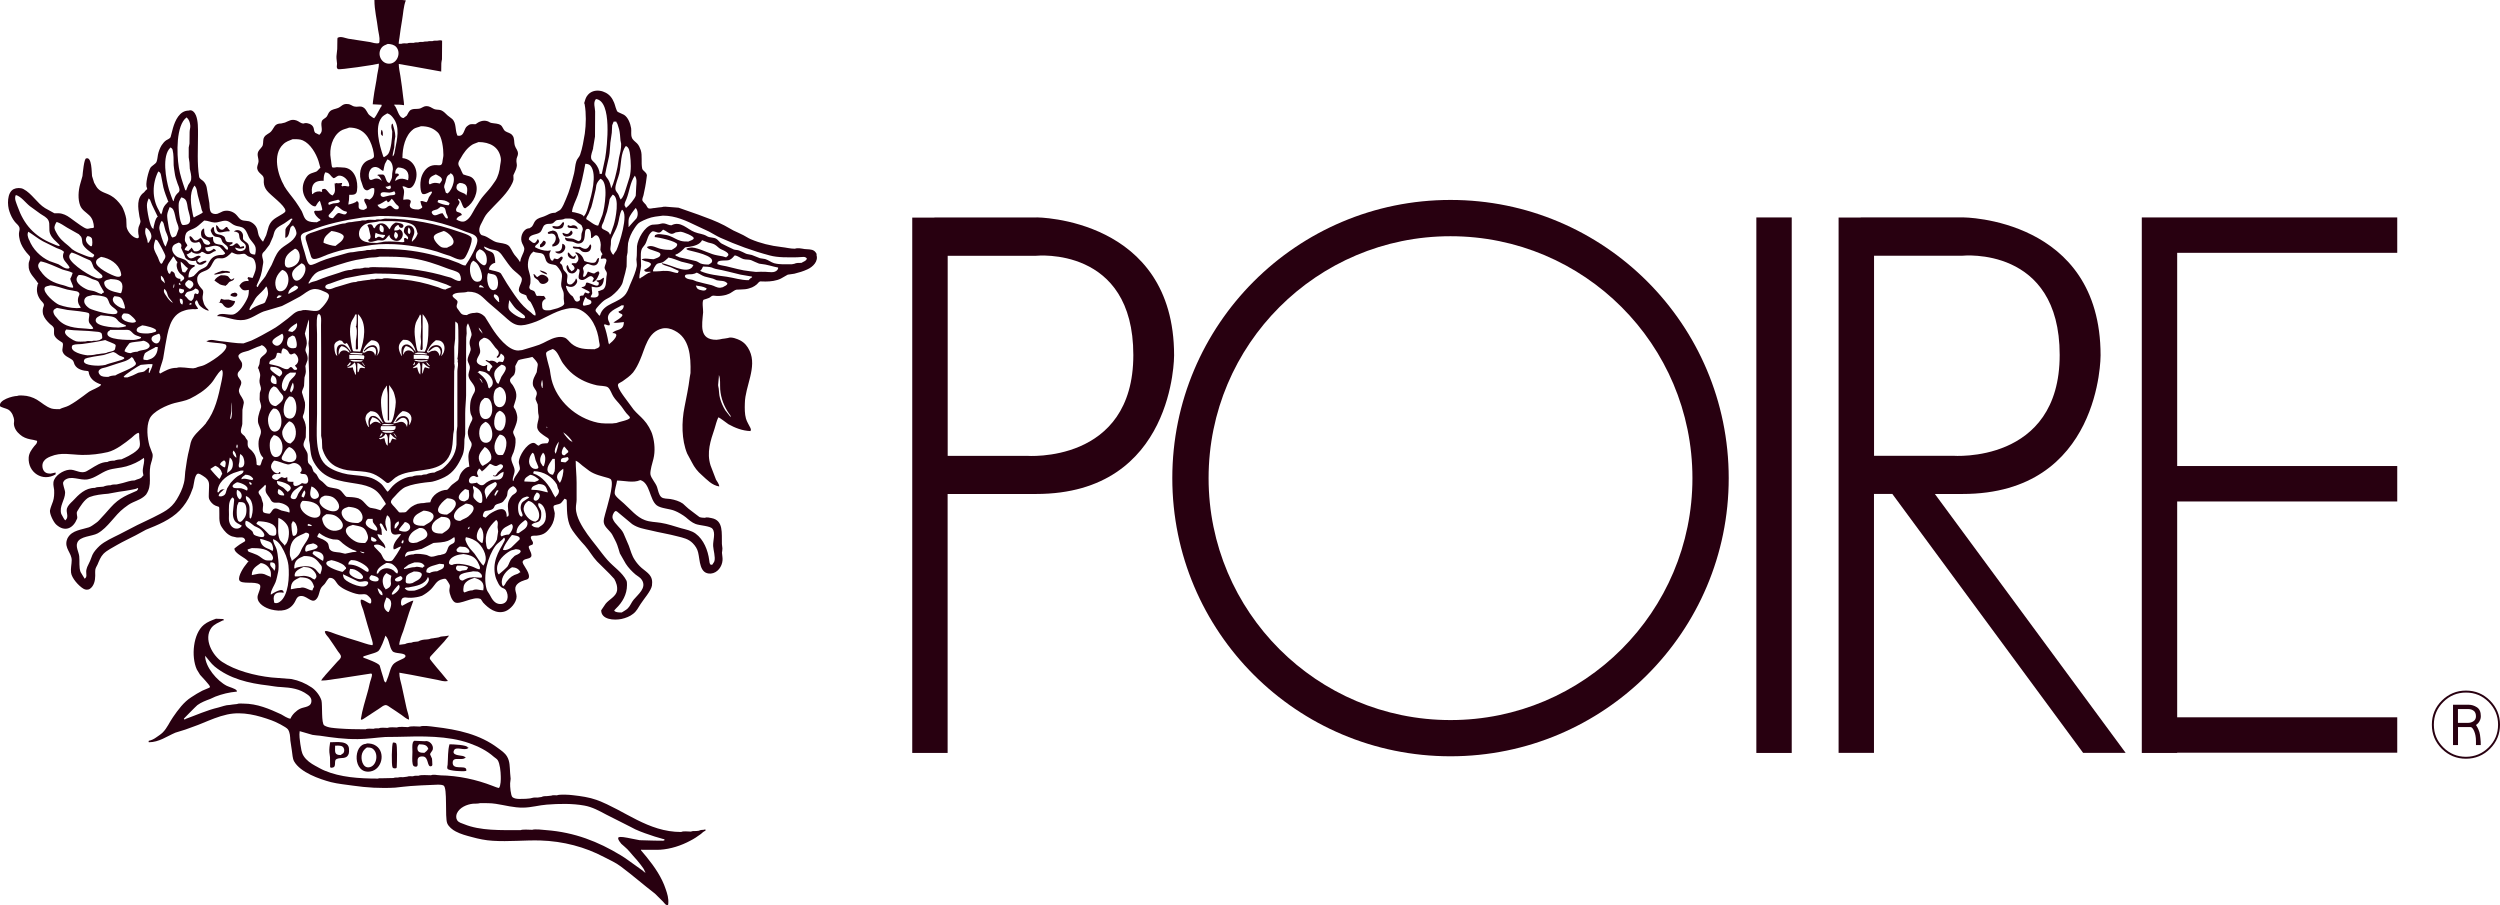 <svg xmlns="http://www.w3.org/2000/svg" viewBox="0 0 390 141.18">
	<defs>
		<style>
			.cls-1 {
				fill: #280010;
				stroke-width: 0px;
			}
		</style>
	</defs>
	<path class="cls-1" d="m161.71,33.92h-15.94v.03h-3.46v83.51h5.52v-40.4h13.8c21.67,0,21.53-21.62,21.53-21.62,0-21.47-21.47-21.53-21.47-21.53Zm-1.58,37.2h-12.29v-31.22h13.8s15.16-1.57,15.16,15.48-16.67,15.73-16.67,15.73Z" />
	<rect class="cls-1" x="273.99" y="33.92" width="5.52" height="83.54" />
	<polygon class="cls-1" points="373.97 39.44 373.97 33.92 339.64 33.92 335.76 33.92 334.12 33.92 334.12 117.46 339.64 117.46 339.64 117.42 373.97 117.42 373.97 111.9 339.64 111.9 339.64 78.23 373.97 78.23 373.97 72.7 339.64 72.7 339.64 39.44 373.97 39.44" />
	<path class="cls-1" d="m331.61,117.46l-29.77-40.4h4.31c21.67,0,21.54-21.62,21.54-21.62,0-21.47-21.48-21.53-21.48-21.53h-15.94v.03h-3.45v83.51h5.52v-40.4h2.86l29.77,40.4h6.64Zm-39.27-77.57h13.81s15.16-1.57,15.16,15.48-16.67,15.73-16.67,15.73h-12.29v-31.22Z" />
	<path class="cls-1" d="m226.28,31.19c-23.97,0-43.4,19.43-43.4,43.4s19.43,43.39,43.4,43.39,43.4-19.43,43.4-43.39-19.43-43.4-43.4-43.4Zm0,81.14c-20.84,0-37.74-16.9-37.74-37.74s16.89-37.74,37.74-37.74,37.74,16.9,37.74,37.74-16.9,37.74-37.74,37.74Z" />
	<path class="cls-1" d="m59.51,20.24c.26.17.21.62.21.97-.43-.19-.3-.59-.21-.97Z" />
	<path class="cls-1" d="m33.7,35.13c.47.13.36.68.91.71.37,0,.45-.36.63-.36v-.07h.2c.06.25.4.45.4.62h-.05v.07c-1.04-.14-2.02.89-2.09-.97Z" />
	<path class="cls-1" d="m84.19,42.18c.29.03,1.17.28,1.17.64-.36-.11-.98-.31-1.17-.64Z" />
	<path class="cls-1" d="m34.69,42.24c.24.03.5.03.74.03.16.04.3.07.42.11v.2c-.23-.02-.45-.02-.67-.03-.58.11-1.16.21-1.72.31v-.14c.41-.21.79-.33,1.24-.49Z" />
	<path class="cls-1" d="m83.22,42.73c.3.08.41.43.49.43.07.02.15.03.2.06v-.06c.21-.12.35-.31.63-.31.48,0,1.32.56.91,1.08-.26.33-.84.53-1.21.2-.11-.14-.2-.27-.3-.43-.46-.36-.63-.29-.72-.96Z" />
	<path class="cls-1" d="m34.48,42.94c.37,0,.71,0,1,.12.23.08.37.5.53.5.07.03.14.05.2.08v-.08c.1-.04.19-.14.35-.14-.15.42-.47.38-.8.57-.12.14-.24.3-.36.43-.07.07-.16.05-.16.17-.34-.05-.67-.11-.95-.24-.12-.06-.84-.59-.84-.59.22-.41.62-.65,1.03-.83Z" />
	<path class="cls-1" d="m36.55,45.64c.29,0,.64.22.4.53-.18.26-.87.07-1.02-.12.11-.24.31-.36.62-.36v-.05Z" />
	<path class="cls-1" d="m34.48,46.6c.17.05.31.12.48.15.22,0,.44-.02.67-.02.33.05.53.19.92.22.1,0,.07-.03.07.06h.06c-.12.61-.85,1.33-1.52.88-.48-.31-.31-.67-1.02-.67v-.06h.14c.03-.21.12-.38.21-.56Z" />
	<path class="cls-1" d="m127.44,39.69c-.1-.19-.26-.45-.44-.56-.4-.28-.97-.22-1.49-.28-.43-.07-1.08-.22-1.5-.05-.75,0-1.4-.19-2.09-.26-1.69-.19-3.34-.6-4.81-1.23-.41-.17-.74-.42-1.14-.62-.5-.26-1.05-.49-1.55-.73-.46-.25-.94-.52-1.41-.79-1.3-.68-2.71-1.19-4.05-1.68-1.03-.36-2.07-.72-3.11-1.09-.48-.04-.95-.08-1.43-.11-.36-.02-.85-.11-1.17.02-.17.02-.38.05-.55.06-.19.04-.36.06-.57.08-.31,0-.62.14-.93.07-.23-.09-.3-.4-.43-.57-.11-.12-.5-.52-.54-.64-.1-.31.11-.6.16-.88.19-.86.36-1.68.47-2.61.02-.15.03-.32.06-.48-.08-.53-.65-.66-.74-1.06-.19-.95.05-2.02-.22-2.86-.13-.36-.3-.77-.58-1.05-.29-.28-.71-.56-.82-.94-.16-.42-.04-.97-.1-1.42-.13-.74-.45-1.67-1.11-2.1-.31-.14-.64-.3-.97-.45-.25-.17-.43-1.13-.57-1.43-.14-.32-.29-.64-.52-.92-.83-1.03-2.64-1.41-3.58-.31-.35.38-.44.86-.59,1.33.09,0,.07.07.09.16.25,1.42.22,3.1.02,4.55-.18,1.05-.37,2.28-.73,3.3-.12.36-.47.62-.58,1-.21.6-.21,1.26-.36,1.89-.36,1.42-.71,2.77-1.28,4.05-.27.58-.45,1.21-.91,1.68-.25.14-.51.29-.75.43-.83,0-1.11.34-1.75.57-.5.19-.92.22-1.33.65-.24.26-.31.63-.53.9-.14.16-.25.17-.41.3-.91,0-1.46,1.2-1.24,2.05.08.41.47.81.43,1.23-.06.63-.57,1.19-.62,1.91h-.14c0-.21-.62-.86-.77-1.06-.33-.41-.59-1.19-.98-1.47-.5-.34-1.19-.33-1.78-.48-.69-.19-1.24-.73-1.88-.97-.17-.05-.34-.1-.5-.15-.2-.14-.33-.43-.35-.66-.03-.44.15-.86.35-1.21.28-.53.52-1.14.97-1.62,1.16-1.3,2.73-2.64,3.57-4.11.19-.33.38-.69.45-1.07,0-.22,0-.45-.02-.67.14-.31.29-.61.42-.94.06-.17.09-.36.12-.53.02-.33-.1-.57-.06-.92,0-.34.22-.58.24-.94,0-.58-.35-.81-.49-1.28-.17-.56-.01-1.14-.37-1.59-.31-.42-.77-.42-1.13-.67-.33-.24-.38-.71-.72-.95-.43-.27-.86-.22-1.43-.33-.24-.03-.36-.19-.62-.27-.67-.22-1.36.06-1.86.47-.31,0-.76-.07-1,.08-.22.14-.44.29-.57.53-.26.47-.36,1.33-1.17,1.18-.11,0-.11-.05-.14-.14-.33-.8-.1-1.79-.74-2.45-.24-.19-.5-.38-.74-.57-.36-.33-.58-.62-1.02-.81-.33-.12-.77-.05-1.09-.19-.45-.2-.67-.47-1.24-.45-.47.02-.7.35-1.13.4-.42.07-.83-.03-1.22.16-.34.17-.48.61-.67.91-.15.12-.33.25-.5.38-.8,0-.95-1.53-1.45-2v-.09c.52,0,1.03,0,1.52.09,0-.43-.08-.81-.12-1.17-.11-1.17-.29-2.25-.45-3.4-.09-.58-.25-1.22-.25-1.86.64.11,1.3.21,1.93.33,1.57.28,3.12.58,4.69.85,0-.43.02-.86.02-1.31.01-.21.07-.41.1-.6.02-.98.02-1.95.02-2.91h-.07c0-.1-.6-.03-.69,0-.26,0-.53-.02-.76.08-.25,0-.55-.03-.76.05-.22,0-.5,0-.69.07-.25,0-.55-.02-.76.07-.22,0-.52-.01-.69.08-.33,0-.78-.04-1.03.08-.29,0-.66-.04-.9.06h-.42c0-.36.08-.64.12-.97.11-.92.25-1.8.4-2.69.19-1.05.21-2.17.59-3.11-.19-.01-.36-.04-.55-.06-1.45,0-2.9-.01-4.35-.01,0,1.64.4,3.09.57,4.63.07.54.28,1.2.22,1.79,0,.1-.02.25-.09.31-.31.15-1.11-.09-1.39-.16-1.13-.17-2.24-.34-3.38-.52-.44-.08-1.11-.4-1.57-.19-.16,0-.14.29-.14.41,0,.47-.02.94-.02,1.38-.05.38-.08.75-.12,1.13-.02.39.07.79.09,1.17,0,.28-.15.64.14.84.19.16,5.77-.67,6.33-.84h.06c0,.61-.18,1.14-.26,1.71-.15,1.26-.44,2.39-.59,3.65-.03.33-.11.62-.11.97.46.03.91.06,1.38.07v.23c-.12,0-.81,1.54-1.11,1.8v.07c-.17,0-.29-.12-.42-.21-.19-.14-.41-.27-.55-.47-.3-.46-.44-.94-1.04-1.12-.36-.08-.74.07-1.08-.02-.42-.06-.61-.38-1.12-.39-.76-.07-.92.38-1.46.61-.45.19-.95.19-1.3.55-.26.26-.3.57-.5.83-.23.28-.64.35-.76.73-.22.74.34,1.48-.33,2.03,0,.12-.12.02-.19-.02-.17-.08-.33-.17-.5-.25-.17-.2-.17-.44-.23-.69-.1-.42-.48-.7-.89-.77-.17-.06-.49-.08-.68.02-.47,0-.7-.33-1.1-.47-.8-.28-1.19.07-1.81.32-.21.05-.39.08-.58.14-1.1,0-1.05.64-1.58,1.24-.31.36-.81.44-1.09.91-.21.36-.11.8-.21,1.21-.08.36-.55.67-.71,1.03-.25.54.08,1.02.04,1.59-.04.36-.28.71-.19,1.11.15.68.85.86.98,1.34.07.22.02.47.03.75.02.48.19.91.48,1.28.55.74,2.85,2.32,2.9,3.15.02.22-.28.38-.43.48-.94.61-1.74.83-2.17,1.95-.14.47-.26.93-.4,1.38-.15.34-.33.67-.48,1h-.08v-.07c-.12,0-.59-.78-.62-.92-.15-.49-.13-.92-.4-1.33-.19-.31-.48-.55-.8-.72-.42-.25-1.05-.13-1.47-.33-.39-.18-.57-.58-.88-.87-.52-.49-1.31-.71-2.02-.48-.29.15-.58.27-.86.39-.34.09-.81.03-1.02-.27-.24-.4-.18-.9-.24-1.4-.13-.83-.28-1.66-.42-2.47-.07-.33-.24-.64-.43-.86-.26-.31-.69-.4-.75-.81-.32-2-.17-4.33-.17-6.49,0-1.09.03-2.14-.31-3.03-.17-.42-.57-.99-1.14-.77-1.44,0-2.12,1.57-2.45,2.71-.14.48-.26.97-.38,1.45-.14.23-.48.35-.69.48-.26.17-.54.52-.71.78-.26.42-.48,1-.57,1.49-.07.38-.08.72-.22,1.09-.11.31-.71.58-.94.91-.27.38-.91,2.73-.53,3.17v.21c-.14,0-.36.36-.48.47-1.19.83-.94,2.39-.72,3.74.05.24.12.5.17.75,0,.33-.2.62-.29.92-.11.42-.08.99.02,1.38.05.3-.06.42-.35.35-.69-.16-1.43-1.05-1.55-1.76-.01-.4-.04-.81-.05-1.22-.08-.57-.43-1.64-.76-2.08-.44-.62-.99-1.21-1.64-1.57-.71-.42-1.51-.5-2.09-1.17-.22-.26-.34-.57-.52-.84-.12-.34-.22-.69-.33-1.05-.07-.57-.01-3.06-.91-2.75-.33,0-.54,2.31-.58,2.75-.12.42-.24.84-.36,1.27-.29,1.02-.38,2.35,0,3.33.26.7.94,1.06,1.43,1.54.5.48.69,1.15.72,1.88h-.05c0,.11-.33.1-.44.11-.19.04-.47.13-.65.08-.45-.1-1.34-.8-1.76-1.09-.48-.33-1.12-.88-1.66-1.09-.31-.12-.55-.2-.89-.22h-.72c-.48-.26-.97-.52-1.45-.8-1.24-.76-2.09-2.31-3.37-2.97-.43-.24-1.1-.21-1.53,0-1.05.52-1.03,2.52-.65,3.53.19.56.45,1.1.83,1.57.22.28.6.54.71.88.1.33-.06.62-.07.95-.02.39.07.73.15,1.1.17.65.57,1.29,1,1.83.17.2.37.41.55.62.12.33-.08.67-.15.93-.06.26-.03.62-.02.89.15.98.93,1.54,1.41,2.34h.09c-.09.14-.12.26-.15.42-.21.88.03,1.66.53,2.29.14.19.43.4.48.64.05.21-.11.42-.14.61-.07.26-.05.67.02.95.19.59.6,1.05,1.07,1.5.19.15.45.32.57.55.17.35-.06.84.15,1.3.18.32.45.55.76.75.16.11.3.21.47.31.23.38-.14.98.03,1.43.28.71.98.84,1.52,1.27.21.18.24.52.36.75.4.73,1.3.93,2.12.98v.07c.1,0,.06.23.1.33.26.92,1.02,1.39,1.88,1.68,0,.06,0,.08-.05.14-.33.34-1.35.71-1.79.98-.33.22-.62.47-.93.69-.71.53-1.44,1.05-2.21,1.47-.47.26-1.03.33-1.48.58-.45,0-.93,0-1.29-.11-.9-.31-1.47-.9-2.25-1.37-.64-.38-1.41-.62-2.19-.65-.3-.02-.67-.03-.9.07-.69,0-2.89.62-2.67,1.57.05.18,1.03.39,1.27.54.3.17.54.48.69.79.12.28.25.64.25.97,0,.16-.02.31-.04.47.04.68.43,1.25.95,1.68.45.41,1.02.63,1.63.75.31.05.64.11.97.21.1,0,.07.08.07.19-.04.28-.28.47-.45.67-.41.53-.81,1.06-.86,1.76-.15,2.36,2.19,3.85,4.2,2.63v-.28c-.11.03-.24.03-.34.07-.14.03-.3.06-.43.09-.31,0-.62-.03-.85-.21-.48-.33-.58-1.22-.25-1.69.25-.39.65-.6,1.07-.77,1.72-.71,3.07-.28,4.94-.24,1.42.02,2.76-.16,3.99-.44,1.28-.31,2.68-1.41,3.69-2.22.36-.31.69-.69,1.14-.8v.07c.12,0,.07.36.08.48,0,.53.2,1.03.07,1.58-.15.7-1.72,1.51-2.3,1.77-.19.08-.36.15-.55.25-.34,0-.81.07-1.1.2-.36,0-.81.03-1.09.21-.99,0-1.86.62-2.61,1.07-.3.15-.57.38-.87.47-.88.25-1.59-.42-2.46-.33-.95.07-2.36.95-2.47,1.97-.05.45.07.78.11,1.18.03.64,0,1.24-.18,1.78-.15.46-.38.93-.47,1.41-.08.55.55,1.83.97,2.21,1.36,1.24,2.66.6,3.26-.92.12-.36-.19-.8.03-1.16.4-.67,1.14-1.89,1.91-2.21.86-.33,1.91-.44,2.9-.52.57-.1,1.14-.21,1.71-.31.64-.07,1.2-.18,1.79-.28.4-.09.78-.12,1.12-.29h.06c0,.17-.07.3-.19.41-.47.2-.94.42-1.4.62-.83.4-1.5.81-2.19,1.47-.66.65-1.23,1.38-1.85,2.02-.3.31-.54.65-.9.89-.33.22-.76.58-1.14.71-1.15.38-2.62.45-3.29,1.62-.04.05-.07.14-.1.19,0,.08-.04.13-.06.18-.39,1.29.76,2.02.76,3.14,0,.64-.19,1.25-.1,1.95.1.84,1.17,2.05,1.93,2.5.31.19.72.22,1.03,0,.6-.42.81-1.26.81-2.02,0-.34-.03-.72.03-1.03.07-.28.22-.48.33-.72.24-.57.47-1.2.92-1.67.62-.61,1.42-.95,2.13-1.39.95-.55,1.93-.99,2.9-1.5.54-.3,1.07-.58,1.6-.87,1.83-.74,3.83-1.53,5.28-3.02.69-.73,1.3-1.62,1.67-2.53.14-.34.26-.69.4-1.03.14-.5.23-1.99.73-2.16.22-.07.6.2.78.31,1.3.79.95,1.28.95,2.76,0,.29-.04.62.05.88.17.41.57.86.98,1.03.17.07.31.11.48.17.12,0,.1.16.12.26.07,1.05-.17,2.15.4,2.94.38.59.89,1.17,1.57,1.42.25.07.48.12.75.17.43.05,1.01-.16,1.25.25.02.04.05.1.07.16.01.07,0,.16-.06.21-.26.15-.49.3-.78.47-.31.19-.55.43-.84.64,0,.8,1.71,1.42,2.14,1.99.08,0,.05-.01.05.09-.12,0-.22.21-.3.3-.42.47-1.36,1.92-1.13,2.55.3.72,2.5.12,3.16.69.4.31-.3,1.47-.31,1.9-.07,1.11,1.28,1.78,2.12,1.99,1.46.37,2.9.24,3.69-1.16.2-.35.29-.76.7-.9,1.05-.33,1.83,1.14,2.55.55.55-.46.52-1.24.83-1.81.14-.27.36-.41.57-.65.19-.2.52-.95.81-.97.81-.01.93.75,1.42,1.19.4.35.81.58,1.28.79.59.26,1.21.51,1.88.6.36.03.8-.09,1.12.03.21.09.64.53.73.72.05.2.12.72-.19.68-.22-.05-1.4-.91-1.42-.5-.05.5.26,1.09.4,1.52.45,1.59.89,3.14,1.38,4.72.02.1.21.65.04.74,0,.02-.02.02-.04.02-.74-.1-1.47-.42-2.17-.62-1.17-.35-2.33-.71-3.47-1.11-.3-.1-1.38-.57-1.66-.47-.02,0-.05.03-.05.05,0,.04-.02.06-.02.09.09.33.38.64.61.91.48.69.97,1.4,1.43,2.11.14.22.48.52.47.83-.02.33-.36.55-.57.79-.62.71-1.24,1.4-1.86,2.08-.2.3-.52.54-.65.86.97,0,1.86-.23,2.8-.33,1.7-.26,3.37-.53,5.04-.78v.07c.2,0-.01.63-.05.75-.25.65-.33,1.38-.55,2.08-.36,1.3-.85,2.84-1.05,4.19v.08c.1.14.35-.07.43-.1.84-.55,1.67-1.11,2.5-1.64.26-.17.6-.48.93-.5.24,0,.53.23.73.37.6.38,1.18.79,1.77,1.19.36.24.71.61,1.16.72,0-.62-.28-1.25-.4-1.81-.24-1.17-.5-2.32-.76-3.52-.17-.64-.36-1.28-.36-2,.62.12,1.24.23,1.86.33,1.34.26,2.71.52,4.07.79.47.09,1.02.3,1.52.19h.14c-.34-.41-.67-.83-1-1.22-.5-.58-1.02-1.19-1.5-1.8-.1-.15-.23-.29-.33-.44-.02-.16.01-.28.09-.38.72-.78,1.42-1.55,2.15-2.33.22-.3.47-.57.71-.86v-.07c-.12.02-.26.03-.4.07-.17.02-.31.05-.48.05-.24,0-.5.06-.69.16-.14.02-.28.05-.41.07-.16.02-.28.03-.42.07-.23,0-.5.06-.69.14-.14.01-.28.05-.42.05-.41,0-.93.1-1.24.3-.14.02-.28.05-.42.05-.23,0-.49.06-.68.15-.31,0-.73.07-.97.21-.29.04-.61.09-.9.12,0-.58.42-1.64.62-2.14.3-.97.6-1.93.91-2.88.22-.63.45-1.25.67-1.87-.34,0-1.45.64-1.79.83v-.08c-.21,0-.14-.67-.09-.81.03-.14.16-.36.33-.39.22-.11.53,0,.79,0,.55.03,1.16-.05,1.66-.17.14-.05.3-.09.45-.14.5-.27.97-.6,1.38-1,.64-.64.83-1.36,1.76-1.58.15-.05.38-.1.53-.06.12,0,.62.83.66.98.05.29-.07.51-.07.81.02.58.38,1.58.84,1.86.76.48,2.9-.97,3.97-.53.14,0,.33.44.45.57.86.93,2.05,1.85,3.44,1.38.83-.29,1.79-1.38,1.79-2.3,0-.38-.17-.76-.2-1.12-.08-.84.85-1.26,1.47-1.45.28-.08.61-.12.66-.48.11-.88-1.15-2.03-.97-2.44.21-.5,1.03-.31,1.3-.72.3-.49-.58-1.41-.31-1.67.13-.12.31-.12.47-.21.11-.04.15-.14.14-.26,0-.16-.07-.28-.14-.38-.1-.19-.32-.5-.12-.67.16-.15.6-.08.83-.11,1.16-.12,1.6-.52,2.25-1.45.36-.54.58-1.33.58-2.04-.02-.29-.3-.95-.16-1.15.11-.18.81-.23,1.04-.38.25-.17.38-.45.57-.65,0-.14.2-.06.28,0,.17,0,.14.32.14.48.03,1.65.05,3.16.9,4.39.57.82,1.25,1.63,1.93,2.36.69.78,1.17,1.7,1.89,2.46.64.64,1.3,1.3,1.94,1.92.24.28.49.55.75.81.3.55.53,1.16.43,1.86-.17.9-1.24,1.34-1.78,2.02-.22.33-.47.67-.69,1.02,0,1.47,2.02,1.59,3.17,1.35.61-.13,1.33-.4,1.81-.8.52-.38.83-1,1.16-1.52.47-.75,1.64-2.05,1.78-2.89.22-1.58-.66-1.94-1.61-2.75-.41-.36-.78-.79-1.08-1.26-.45-.66-.64-1.45-.92-2.21-.28-.64-.55-1.3-.83-1.93-.38-.83-1.36-1.42-1.67-2.26-.16-.38.08-.98.38-1.19.07-.07.2.02.27.04.79.67,1.58,1.31,2.38,1.98.93.61,1.76.72,2.86.97,1.4.35,2.85.57,4.23.94.88.22,1.7.39,2.36,1.07.4.41.71.89.83,1.43.31,1.22.17,3.4,1.98,3.3,1.03-.09,1.76-1.07,1.83-2.08.03-.42-.07-.79-.09-1.17.03-.23.07-.45.07-.68-.02-.24-.05-.46-.08-.69-.05-1.67.28-3.66-1.59-4.03-.29-.05-.76-.2-1.05-.05-.29,0-.62-.03-.86-.12-.26-.19-.52-.39-.78-.59-.3-.24-.62-.48-.94-.72-.28-.26-.58-.5-.86-.78-.53-.38-1.29-.61-1.95-.72-.42-.07-1.11-.01-1.43-.31-.4-.35-.5-1.1-.66-1.57-.22-.64-.93-1.36-1.03-1.97-.08-.54.33-1.89.47-2.42.29-1.17.19-2.53-.13-3.64-.2-.79-.82-1.84-1.39-2.44-.5-.56-1.09-1.02-1.57-1.6-.48-.66-.97-1.33-1.47-1.99-.34-.48-.84-1.15-.97-1.72-.03-.16.02-.3.13-.38.19-.1.4-.22.58-.33.57-.41,1.17-.81,1.64-1.37.47-.61.8-1.28,1.09-1.96.8-1.78,1.16-4.36,3.45-4.9.67-.15,1.4.03,1.94.33,2.34,1.17,2.55,3.97,2.48,6.62-.02.28-.11.47-.12.69-.19,1.6-.52,3.08-.81,4.59-.48,2.36-.47,5.15.41,7.28.25.47.52.95.76,1.41.36.72.87,1.39,1.52,1.94.84.75,1.57,1.59,2.72,1.78,0-.38-.34-.77-.5-1.06-.29-.75-.56-1.47-.85-2.22-.64-2.03,0-3.88.62-5.72.18-.59.33-1.23.59-1.78.19,0,1.31.9,1.58,1.07,1,.56,2.19,1.03,3.44,1.07v-.08c.14,0,.03-.32,0-.39-.24-.49-.56-.97-.71-1.49-.2-.72-.2-1.56-.17-2.39.03-2.61,1.95-5.6.74-8.18-.34-.71-.74-1.22-1.45-1.61-.43-.22-1.38-.62-1.93-.38-.15.03-.3.06-.48.08-.14.02-.25.04-.4.05-.14.04-.28.06-.43.09-.16.02-.31.04-.48.06-2.75,0-2.25-2.28-2.08-4.28.03-.4-.22-1.75.08-1.97.28-.09.56-.17.83-.28.22-.08.38-.34.64-.36.2,0,.39.04.61.05.48.02.99-.05,1.43-.17.28-.11.58-.19.81-.37.26-.14.51-.38.8-.44.47-.02.91-.03,1.36-.07.4-.04.74-.16,1.08-.29.26-.12.54-.29.75-.48.16-.14.3-.4.52-.45.28.02.55.02.83.02.4,0,.83-.03,1.23-.1.42-.07.79-.18,1.16-.36.34-.19.71-.39,1.07-.61.32-.05.69-.1,1.03-.15.7-.17,1.4-.38,2.02-.67.87-.38,1.8-1.29,1.41-2.33Zm-15.3,18.78c.28.65.16,1.47.21,2.28.12,1.43.59,2.6,1.36,3.75.08.14.31.33.28.52-.03,0-.03.03-.07.05.02-.02,0,0,.02-.05-.26-.33-.52-.67-.79-1-.37-.59-.67-1.28-.84-1.95-.13-.47-.13-.93-.19-1.45-.02-.21-.11-.4-.09-.62.02-.48.12-.98.12-1.53Zm-12.85-24.4c-.17.2-.36.41-.57.62-.19.21-.38.44-.58.65v.07h-.08c0-.42-.05-.92.04-1.31.14-.5.72-1.22,1.07-1.66.36.4.42,1.13.12,1.63Zm-.26-6.67c.37.54.26,1.09.22,1.73-.02.45-.05.92-.07,1.38-.1.43-1.07,1.63-1.47,1.86,0,.09.02.08-.07.08,0-.17-.21-.28-.21-.48,0-.31.18-.64.3-.93.48-1.19.56-2.58,1.3-3.63Zm-1.38-4.62c.5.22.57.85.64,1.36.14,1.11.2,2.45-.08,3.52-.21.66-.42,1.31-.62,1.95-.16.47-.33,1.12-.71,1.45v.07c-.12,0-.32-.56-.36-.69-.14-.36-.48-.53-.52-.99-.04-.65.47-1.74.62-2.42.31-1.36.17-3.21,1.02-4.26Zm-3.5,11.85c.17-.57.38-1.11.55-1.64.1-.44.2-.83.29-1.27.03-.2.08-.42.11-.64.12-.29.33-.47.48-.72,1.16.41.44,3.86.16,4.75-.16.47-.33.96-.5,1.45h-.14c0-.53-1.1-.67-1.21-1-.02-.03-.02-.06-.03-.1-.02-.29.19-.61.29-.84Zm-.84.57c-.56,0-1.38-.76-1.86-1.03,0-.33.26-.57.38-.85.14-.35.27-.7.42-1.02.27-.9.44-1.81.67-2.71.03-.24.07-.48.11-.72.11-.4.34-.69.64-.99,1.34.5.64,4.59.31,5.64-.23.56-.45,1.13-.66,1.68Zm1.97,3.1c.05-.36-.02-.75.1-1.07.3-.74.75-1.4.98-2.19.25-.76.25-1.66.67-2.33,1.11.69-.45,5.41-.86,6.33-.15.22-.31.43-.45.64v.07c-.17,0-.36-.41-.43-.56-.14-.3-.04-.57-.02-.9Zm-.08-15.93c.06-.56.19-1.14.24-1.66.03-.39.05-.77.06-1.17.09-.19.14-.36.23-.57h.42c0,.15.12.24.17.36.09.29.18.57.26.83.14.57.16,1.1.21,1.72.02.17.07.36.11.55.03.75-.19,1.54-.34,2.21-.09.48-.16.95-.23,1.43-.22,1-.52,2.48-1.01,3.33,0-.42-.25-1.11-.46-1.42-.17-.26-.43-.49-.45-.79.05-.31.12-.61.18-.92.15-.6.29-1.24.42-1.86.14-.68.12-1.35.2-2.05Zm-2.68.74c.11-.61.19-1.19.3-1.8,0-1.29,0-2.6.02-3.92-.02-.62-.31-1.34.07-1.86.03-.02.05-.06.07-.08,2.53.33,1.75,7.31,1.42,9.26-.17.8-.35,1.61-.52,2.41h-.34c0-.55-.33-1.2-.67-1.6-.2-.26-.6-.48-.65-.83-.09-.53.22-1.1.32-1.58Zm-2.35,7.24c.5-1.53.83-3.16,1.14-4.8.31.02.64.08.83.33,1.06,1.34.11,4.65-.31,6.08-.15.53-.33,1.33-.71,1.73,0,.08,0,.07-.08.07,0-.33-1.45-.67-1.8-.69,0-.77.69-1.95.93-2.71Zm-5.93,5.91c.33-.31.38-.76.62-1.08.11-.06.19-.12.28-.18.31-.14.7-.02,1.03-.14.29-.12.42-.45.74-.52.44-.08.86-.03,1.24-.24.38,0,.85-.05,1.19.07.33.1.56.37.83.6.18.13.4.22.55.38.06.14.12.27.18.42.08.34-.12.58-.18.88-.07.34.04.77-.19,1.03-.07.08-.19.14-.31.14-.27-.12-.52-.25-.77-.36-.45-.12-.86,0-1.24-.19-.11,0-.07.1-.04.19.12.47.67.36,1.05.43.45.07.71.42,1.25.28,1.15-.26.48-2.07,1.08-2.24.73-.22.63.98.66,1.42.35,0,.46-.47.81-.45.46.03.7,1.08.7,1.48-.02.28-.05.53-.06.8.05.26.22.49.35.71-.2,0-.26.52-.28.69.25,0,.66-.17.83.07.19.24-.2.91-.24,1.24-.02.41.3.57.35.89.03.28-.08.53-.08.76-.06.64,0,1.4-.49,1.81-.22.08-.43.17-.64.25h-.14c.04.19.05.36.07.55-.06.57-.83.47-1.24.42,0-.24.21-.39.24-.62-.03-.35-.07-.69-.1-1.04.24.06.47.09.69.12.97.03,1.19-.68,1.24-1.5-.19,0-.36.22-.5.29-.22.12-.39.12-.67.12,0,.16.19.22.28.28.15,0,.07.33.04.42-.09.11-.22.14-.37.12-.28-.03-1.29-.55-1.48-.47-.27.11.1.61-.81.71,0,.15,1.04.5,1.25.74.11,0,.07-.02.07.08-.11,0-.14.07-.21.12v.07c-.19-.07-.36-.14-.55-.19-.08.14-.17.31-.28.48-1.14,0-.02.66-.83.93-.48.16-.62-.52-.8-.77-.12-.09-.22-.19-.34-.27-.36-.37-.69-.89-.73-1.42.18.05.35.12.5.16.57.12.95-.14,1.19-.59.09-.17.09-.44-.03-.59,0-.11-.03-.06-.14-.06,0,.31-.39.69-.64.85-.08.05-.27.05-.38.03-.65-.15-.14-1.12-.3-1.55-.12-.28-.42-.49-.58-.75-.12-.22-.12-.57-.27-.77-.09-.12-.17-.18-.3-.25,0-.28.61-.64.4-.97-.03,0-.08-.03-.14-.05-.04.02-.08.03-.14.05-.16.12-.28.29-.51.35-.17.01-.42-.16-.54-.07-.04.08-.09.19-.13.28-.05.02-.12.02-.15.03-.02,0-.04-.02-.05-.02-.28-.1-.4-.8-.36-1.1.08-.17.15-.33.22-.5-.15.03-.31.06-.48.08-.71,0-1.43-.25-2-.57,0-.47.98-.57.48-1.24h-.05c0,.08.02.06-.08.06,0,.11-.12.23-.17.33-.36.54-.83-.15-1.14-.33,0-.88,1.31-.72,1.76-1.15Zm1.38,32.27c.06.18-.05.45-.17.57,0,.11-.42.02-.55.08-.31,0-.64.1-.83.34-.36,0-.5-.5-.97-.42-.96.17-2.1,1.99-2.16,2.9-.03.45.25.85.14,1.28-.1.15-.2.3-.29.47-.29.42-.61.81-.71,1.3q-.08,0-.08-.08c-.07-.51.29-1,.28-1.59-.03-.67-.62-1.37-.5-1.99.1-.3.22-.59.35-.86.21-.64.34-1.28.29-2.05-.05-.42-.42-.75-.36-1.18.08-.16.15-.37.23-.54.2-.52.43-1.04.41-1.66-.02-.42-.17-.88-.33-1.21-.1-.15-.25-.31-.24-.5.08-.25.15-.49.24-.75.11-.33.21-.7.17-1.14-.03-.5-.31-1.03-.56-1.43-.16-.18-.42-.46-.42-.72-.02-.42.53-.62.69-.98.08-.21.15-.47.15-.73,0-.18-.02-.34-.02-.53.1-.18.19-.37.27-.54.06-.12.11-.22.18-.33.22-.22,1.77-.38,2.22-.56.26.26.76.76.84,1.12.03.24-.07.46-.08.69-.02.19-.05.4-.08.58-.28.62-.64,1.04-.61,1.84.04.62.56.88.62,1.38.05.38-.22.64-.18,1.02.11.26.23.54.33.8.02.38.03.76.06,1.15,0,.28.11.52.1.83-.04.53-.28.98-.25,1.57.08.71.86,1.14,1.35,1.48.16.11.4.21.46.38Zm-.38-1.98c.12.05.21.15.07.24-.02-.09-.06-.15-.07-.24Zm1.31,5.04c0,.62.07,1.34-.03,1.93-.08.17-.16.36-.25.54-.25,0-.48-.09-.66-.3-.62-.65.28-1.66.59-2.17h.35Zm-.02-1.18c.03-.52.34-1.12.64-1.52.03.2-.38,1.75-.48,1.86,0,.14-.15-.23-.15-.35Zm-1.69,2.28h-.08v.07h-.05c-.12-.18-.23-.35-.35-.54-.25-.59.03-1.17.35-1.6.55.39.34,1.53.14,2.07Zm-3.47,7.16c.06.16.1.27.15.43,0,.19-.03.34-.22.3-.5-.18-.55-1.47-.42-1.94.07-.27.3-.6.52-.82.21-.22.53-.26.81-.37.1.03.22.06.34.09,0,.22-1.04.58-1.21,1.05-.17.42-.16.83.02,1.26Zm.42-4.74c0-.57.52-.78.91-1.04.61.06.9.38,1.36.7,0,.26-.44.29-.62.41-.54,0-1.09-.07-1.66-.07Zm.76-3.36c.06-.47.24-.76.5-1.12.11.06.21.1.26.24.08.29.18.62.24.92.16.34.29.7.43,1.05.02.12-.03.23-.14.26-.86.28-1.42-.61-1.29-1.34Zm-4.4,11.33c.26-.79,1.01-.97,1.64-1.34.53.36-.08,1.36-.4,1.65-.43,0-.83.13-1.17.3v-.08c-.19,0-.12-.4-.07-.52Zm1.73.38c.3.06,1.15.11,1.2.5-.02.06-.02.13-.02.19-.43.43-.86.84-1.31,1.27-.25.18-.76.47-1.14.38h-.14c0-.47,1.04-1.97,1.4-2.35Zm-.07-6.05c-.24.29-.38.54-.5.91-.12.36-.08.94-.03,1.35.02.26.15.59.02.84-.09.03-.18.08-.25.12,0-2-1.76-1.04-2.67-.44-.19.18-.4.33-.57.52,0,.11-.26-.02-.35-.08-.28,0-.03-.62.04-.73.12-.2.36-.22.58-.24.38-.07.74-.12.97-.47.08-.12.1-.31.25-.41.38-.28.88-.19,1.23-.58.22-.26.48-.59.58-.91.04-.2.06-.39.08-.58.08-.38.45-.72.8-.83v-.08c.31.13.9.67.5,1.05-.19.21-.5.31-.69.56Zm-2.1,5.5c-.08.43-.12.86-.19,1.27-.21.5-.71,1.17-1.17,1.5v.05c-.05-.02-.11-.05-.19-.05-.17,0-.26-.43-.29-.57-.34-1.8.31-2.85,1.53-4,.38.26.24.69.22,1.12.02.22.06.45.09.67Zm-4.73-.42c0-.17.14-.25.28-.34v-.12.12h0c0,.1-.02.2-.07.27v.14h-.07v-.07h-.14Zm.15-1.98c-.41.36-.89.44-1.33.75-.38,0-.74-.09-.92-.42-.3-.62.43-1.45.93-1.76.28-.18.59-.36.86-.52,1.64.11,1.45,1.11.44,1.95Zm-.58,4.82c.25.06.83.5.65.84-.08.17-1.67.03-1.83-.08-.42-.36.12-.66.35-.83.27.02.55.05.83.07Zm-11.1.36c.33,0,.67-.39,1.11-.43,0,.22-1.23,2.13-1.42,2.21-.24.11-.72.1-.97,0-.03,0-.05-.03-.07-.04-.04-.02-.05-.04-.08-.07-.3-.28-.39-.69-.62-1.02-.34-.35-.67-.69-1-1.04-.01-.06-.04-.14-.06-.2.04-.09.14-.12.22-.12.55-.12.95.16,1.37.41,0,.09-.04.07.06.07v.08h.06v-.08c.13,0,.06-.11.04-.19-.19-.76-1.1-1.16-1.21-1.95.25.05.47.1.69.14-.03-.27-.04-.58-.06-.88-.09-.24-.17-.48-.28-.72,0-.07.02-.15.08-.19.4-.19.59,1.03,1.07,1.19,0-.38-.19-.7-.25-1.05-.08-.59.09-.97.25-1.43,1.12.58.03,2.71,1.07,3,.32.09.7-.1,1.07-.05v.14c-.12,0-.14.13-.21.21-.42.47-1.14,1.34-.9,2.02Zm-.34,7.04c0-.39.8-1.26,1.1-1.52.48.57-.5,1.37-.97,1.58v-.06h-.14Zm.25-3.76c-.8-.55-1.96-.42-2.39.5h-.21c0-.85.92-1.3,1.52-1.66.28.01.5.04.75.11.4.16,1.3.99.98,1.47v.07c-.24,0-.47-.36-.65-.5Zm-.37,2.08c0,.52-.47.75-.84.9,0-.12-.2-.28-.26-.42-.31-.78-.29-1.57.4-2.13.25.15.52.29.76.43-.04.2-.09.41-.1.61,0,.22.03.43.05.62Zm-.36,4.43c-.18,0-.31-.14-.43-.26-.6-.67-.13-1.36.08-2.02,1.12.34.76,1.52.35,2.28Zm-.97-2.62c-.47,0-.71-.76-.76-1.12.4.24.86.62.76,1.12Zm-1.38-8.37c-.47-.09-.43-.36-.34-.76.12.03,1.01.44.76.67-.12.11-.28.11-.42.09Zm-2.47.12c-.68-.19-2.4-1.43-1.69-2.28.26-.3.59-.3.92-.45,1.26.3,1.88.18,2.3,1.55.18.55,0,.92-.37,1.28-.39,0-.81,0-1.16-.1Zm.97,1.67c-.12.08-.55-.15-.64-.26.21.04.44.08.62.14.1,0,.08.1.02.12Zm-9.15-.75c.16-.75.64-.56,1.21-.77.26.07,1.06.39.55.77-.36.26-1.2.33-1.67.54v-.06c-.16,0-.11-.36-.09-.49Zm.92-3.46c-.18-.01-.36-.05-.54-.05v-.23c.08,0,.07-.02.14-.07.15.07.3.15.48.2,0,.1-.04.1-.08.14Zm-1.36-3.94c1.12,0,2.62.26,2.78,1.52.05.31.03.64-.14.84-.94,1.03-4.02-1.08-2.64-2.36Zm-1.08-.32s-.03.01-.04.01c-.15.09-.47.04-.61-.07-.16-.11-.12-.29-.07-.44.29-.82.89-1.06,1.51-1.52h.35c-.02.1-.03.2-.08.31-.18.24-.37.5-.54.76-.21.29-.25.71-.52.95Zm-.36,5.78c-.21-.02-.31-1.61-.28-1.85.07-.14.13-.29.21-.44.84.25,1.01,2.4.07,2.29Zm-1.63-7.56c-.44-.28-.92-.31-.92-.99.82.04,3.19.78,1.65,1.71,0-.12-.15-.17-.23-.26-.17-.15-.3-.34-.5-.46Zm.25,1.21h-.09c0,.11-.03.07-.14.05-.69-.01-1-.32-.69-1.01.43.17.79.53.92.97Zm-.83-3.59c0,.1-.1.12-.14.22-.55,0-1.14-.59-1.12-1.12.02-.37.25-.66.48-.9.74.07,1.37.45,2.08.59h.25c.28-.04.47-.21.78-.21.52-.02,1.13.48,1.19,1,.02.24-.06.36-.23.48,0,.17.21.22.32.22.24.02.4,0,.58.11.31.23.54,1.11.14,1.36-.25.13-.56,0-.78-.04,0,.09-1.56,1.09-1.31-.2-.26,0-.59.02-.83-.07-.16,0-.12-.47-.12-.62h-.23c0,.1-.03.09-.12.09-.19.02-.36-.11-.5-.13-.15-.02-.6.37-.74.45-.61,0-1.16-.47-.5-.89,0-.06.67-.02.82-.07h.16v-.28h-.21Zm-3.19-16.08c.06.31.24.62.24.95,0,.39-.16.73-.1,1.12.03.35.25.74.22,1.09-.07.19-.12.38-.18.57-.01.35-.01.69-.03,1.02.05.45.3.8.22,1.26-.06.22-.14.42-.22.62-.14.47-.3.97-.26,1.52.03.59.47,1.07.47,1.66,0,.39-.22.74-.31,1.12-.2.85,0,2.36.65,2.88v.21c-.19,0-.29.8-.43.96,0,.14-.38.04-.48,0-.14,0-.12-.29-.12-.41-.03-.77-.25-1.3-.73-1.82-.18-.2-.5-.38-.58-.62-.11-.24-.07-.57-.07-.86,0-.16-.15-.28-.22-.38-.07-.14-.18-.28-.25-.42-.19-.19-.53-.38-.58-.65-.08-.42.18-.85.21-1.25,0-.74.02-1.46.02-2.21.07-.36.15-.74.22-1.1-.04-.67-.55-1.03-.72-1.6-.01-.06-.01-.1-.04-.12-.08-.6.38-.92.36-1.45-.03-.48-.57-.72-.57-1.24,0-.64.79-.65.7-1.66-.03-.48-.83-1.02-.5-1.41.33-.42,1.02-.48,1.49-.64.47-.18.91-.42,1.38-.59.26-.1.47-.12.69-.28.3.1.47.28.67.54.52.75-.65,1-.93,1.66-.03.24-.08.51-.1.77-.09.21-.18.42-.25.64.09,0,.09.05.13.14Zm1.64,25.83c-.17-.19-.33-.34-.5-.52-.42-.45-.95-.86-1.48-1.15,0-.2.16-.3.29-.42,1.04.04,2.73.22,2.8,1.45.01.22.03.54-.09.68-.17.25-.81.11-1.02-.03Zm.58,2.4v.14c-.08,0-.08.03-.08-.05-.18,0-.33-.14-.47-.21-.83-.3-1.36-.64-1.45-1.61.4.04.63.16.97.26.65.22.86.26,1.03,1,.03.14.09.33,0,.47Zm-3.52-4.9v-.07c-.14,0-.12-.17-.12-.28-.06-.58.09-1.24-.08-1.77-.11-.39-.43-.62-.49-1.05v-.21c0-.05,0-.11,0-.14,1.08.35,1.22,1.96.94,2.99-.05.15-.05.34-.17.47,0,.1.02.07-.07.07Zm-1.47-4.73c-.31-.05-.97.07-1.21-.14-.36-.33.43-.71.61-.8.47.03,1.97.57,1.58,1.25,0,.11-.15-.02-.22-.04-.25-.11-.47-.22-.76-.28Zm-.12,1.71c0,.06-.02.03-.09,0-.43-.31-.53-.97-.39-1.47.54.17,1.05.93.48,1.47Zm1.45-2.64v-.07c.1.05.48.22.31.42-.15.15-.41-.21-.31-.35Zm.48-.35c-.53,0-1.16-.36-1.66-.14h-.07c0-.36.4-.48.63-.7.55.03.83.16,1.17.56,0,.07.01.07.07.14-.12,0-.12.06-.14.14Zm-1.89-1.95c-.12,0-.21-.01-.24-.14-.07-.26.05-.52.08-.74.06-.45.02-.86.15-1.25.18.14.37.31.45.5.22.5.39,1.62-.45,1.62Zm-.53-3.63c.1.14.17.31.06.48v.14h-.06v-.07c-.21,0-.05-.44,0-.55Zm-.85,3.88c-.14.21-.4.42-.6.53v.07h-.08c0-.5.16-.93.24-1.38.06-.36.09-.7.16-1.03.57.33.61,1.31.28,1.81Zm-.21-7.97c.06-.36.14-.72.19-1.08.02-.47.02-.92.04-1.38.1.36.1,2.59-.17,2.62-.02,0-.06-.12-.06-.15Zm.5,5.06c.33.29.43.64.48,1.1-.22,0-.55-.52-.57-.7-.02-.16.04-.27.09-.41Zm2.88-17.18c-.43.16-.86.31-1.31.47-1.3,0-2.43-.25-3.7-.36-.58-.05-1.33-.36-1.93-.03h-.14c0,.36,2.86.23,3.07.66.45.94-2.79,2.85-3.44,3.12-.38.18-.91.21-1.29.42-.14.03-.28.05-.42.08-.66,0-2.04-.29-2.55-.08-1.1,0-1.78.45-2.63.91v-.08c-.15,0-.1-.28-.06-.38.14-.64.41-1.28.56-1.9.12-.69.24-1.38.34-2.05.4-2.11.66-4.76,2.96-5.43.41-.15.84-.21,1.31-.23.24,0,.44.05.69-.02h.14c0-.29-.83-.9-.28-1.31,0-.09-.02-.05.08-.05v.05h.07c.08.19.17.4.26.59.31.47.98.87,1.53,1.01,0-.24-.25-.34-.38-.52-.17-.2-.31-.43-.39-.69-.11-.31-.2-.67-.17-1.02.02-.28.14-.57.07-.88-.05-.19-.22-.33-.36-.5-.4-.47-.62-.88-.54-1.59.03-.06.04-.11.06-.17.33-.84,1.29-.71,1.85-1.3.38-.4.57-1.23,1.02-1.45.29-.16.64-.05.98-.07.62-.07,1.05-.53,1.47-.94.36.17.69.36,1.16.32.25-.05.52-.07.76-.1.24.03.43.31.65.41.26.12.54.12.76.33.19.17.28.43.35.69.24.98-.11,1.53-.43,2.35-.22-.05-.47-.08-.7-.14,0,.1-.08.12-.14.21.19,0,.22.34.21.48,0-.12-.11-.07-.21-.07-.52-.04-.97.27-1.18.69-.12,0-.03.07,0,.14.45.69.63.69,1.43.55,0,.43-.03.86-.19,1.22-.33.78-1.33,2.45-2.3,2.63-.72.12-2.03-.42-2.47.24,1.45,0,2.75.83,4.26.59,1.13-.19,1.99-.92,3-1.31.95-.28,1.9-.58,2.86-.85.4-.21.83-.42,1.23-.63.55-.29,1.07-.57,1.6-.86.62-.36,1.23-.97,1.95-1.12.57-.14,1.19.06,1.65.28.27.11.7.25.87.55.29.57-.92,1.94-1.35,2.31-.69.62-2.11-.19-2.97.2-.88,0-1.47.8-2.11,1.26-.8.59-1.6,1.27-2.48,1.73-1,.57-2.03,1.15-3.09,1.64Zm-4.19,19.8c-.33,0-.52-.28-.76-.42,0-.27.31-.51.56-.62v-.07c.47.19.29.69.21,1.1Zm-12.68-17.32c.05-.14.1-.27.16-.43.15-.22,1.17-.72,1.48-.88.07-.05.14-.1.21-.14h.34c0,.78-.31,1.48-.98,1.81-.21.1-.45.17-.68.24-.15-.02-.32-.03-.48-.06-.19,0-.08-.44-.05-.55Zm-.99-.71c-.34,0-.75.07-1.03.22-.36,0-.67-.12-.96-.28,0-.24.17-.44.27-.63.16-.21.31-.41.47-.63.37-.25,1.66-.23,2.18-.4.34.03,1.31.55.89,1.05-.44.5-1.27.33-1.81.66Zm2.59-1.43c-.17-.11-.36-.3-.38-.5-.09-.62.79-.71,1.17-.89.47.4.15,1.97-.79,1.4Zm7.21-12.51v.07c-.18,0-.34-.19-.47-.28,0-.24.36-.52.55-.62,0-.12-.09-.14-.15-.17-.59-.31-1.39,1.17-2.05-.25.24,0,.46-.24.69-.34,0-.07.01-.09.07-.14,0,.1.12.16.21.2.43.24,1.03.29,1.38-.12.34,0,.57.36.96.36.6,0,.72-.42,1.25-.48,0-.22-.19-.29-.35-.36,0,.07-1.19,1.01-1.31-.21.91,0,1.36-.53,2.28-.07.03,0,.78.83.83.98,0,.15-.23.19-.35.26-.98,0-1.62.21-2.08,1.01-.14.21-.26.44-.38.66-.35.42-.9.48-1.29.8-.26.28-.54.56-.81.83-.25.13-.51.21-.81.22,0-.81.25-1.38.97-1.72v-.21c-1.15,0-.8-.41-1.55-.84-.34-.14-.69-.26-1.06-.38-.62-.31-1.29-1.24-.65-1.9.22-.2.52-.26.77-.39.47.15.48.45.35.89.09,0,.08,0,.09.08.11.33.24.5.38.8.07.17.14.36.2.55.27.45,1.07.66,1.62.5h.07c0,.56.53.76,1.01.57.17-.12.38-.24.58-.36v-.21c-.4,0-.61.16-.91.28Zm-1.58,6.62v-.06h-.14c0-.12.05-.1.14-.15v-.05h.21v.2h-.14c0,.09.01.06-.08.06Zm-.82-1.38c0-.12.07-.18.11-.29.25-.47.52-.36.99-.53.22-.07.36-.17.55-.35.36.08.69.35.47.76-.03.03-.07.08-.09.12-.15-.02-.3-.07-.44-.12v.07c-.1,0-.07,0-.1.08-.14.57-.03.62-.45,1.03-.5,0-.66-.57-1.03-.78Zm-.83-1.17c.2.05.42.11.62.16.16,0,.08.36.02.42-.44.5-.9-.08-.64-.58Zm.48,2.41v.08c-.4,0-.48-.64-.42-.91.09.02.2.05.27.07.21,0,.25.62.14.75Zm-.55-3.31c.07.05.33.23.24.31-.26.02-.31.07-.24-.31Zm.41-.27v.07h-.2v-.4c-.36,0-.7-.15-.81-.5-.04-.12-.08-.26-.12-.4-.1-.1-.36-.38-.52-.24-.12.08-.07.53-.34.29-.16-.14-.09-.19-.2-.39-.36-.9.56-1.61.88-2.28.28.25.35.64.63.88v.21c-.11,0-.09.05-.09.14-.06.48.15,1.03.44,1.36.27.35,1.28.74.33,1.26Zm-1.24,1.03v.07h-.07c0-.26.04-.48.14-.69.03.21.05.47-.07.62Zm-1.45.21c.53.47.36.86.71,1.38.21.26.4.5.61.76-.38,0-1.31-1.35-1.39-1.67-.03-.17-.02-.33.07-.47Zm-.47-1.4c-.1-.17-.08-.45-.08-.67.42.25.57.72.61,1.17h-.06c0-.12-.36-.34-.47-.5Zm3.36-1.22c-.19,0-.38-1.42-.35-1.64.42.27.66.75,1.11,1.01,0,.24-.33.5-.42.69-.12-.02-.25-.05-.35-.07Zm.83,1.24c.83.07,1.12.86.35,1.31v.07c-.19,0-.35-.12-.47-.22-.61-.48-.38-.75.12-1.16Zm-.93-8.62c-.42-.33-.65-2.71-.55-3.38.03-.33.24-.59.38-.9.27.06.51.16.69.4.24.35.28.97.36,1.4.12.66.88,2.28-.3,2.47-.15.01-.45.1-.58.01Zm-.57.62c-.07.19-.13.38-.2.57-.21.62-.18.6-.79.81v-.07c-.37,0-.84-2.91-.8-3.45.03-.45.26-.85.38-1.24.24.06.42.17.55.38.3.56.33,1.28.54,1.89.1.34.33.72.31,1.12Zm-1.64,1.72c-.12.35-.24.7-.38,1.04h-.06v-.07c-.21,0-.95-2.4-.94-2.83.03-.42.16-.81.38-1.1.13.1.22.22.28.36.08.32.15.64.24.93.1.55.54,1.07.48,1.67Zm-.43,2.49c.03.35-.17.59-.33.84-.06.11-.13.36-.28.4-.07.02-.14-.05-.17-.11-.19-.26-.26-.62-.4-.91-.21-.48-.58-.98-.62-1.53-.02-.42.12-.88.26-1.24.08.03.19.11.28.15.17.19,1.24,2.14,1.25,2.4Zm28.29-6.71c-.15.53-.88.08-1.2.03-.06,0-.12.03-.17.03-.14.03-.64.64-.78.79-.28,0-.81-.12-.65-.5.22-.24.42-.48.65-.72.15-.22.3-.47.48-.71.64.21.83.8,1.65.9v.06c.11,0,.06.06.02.13Zm-2.08-1.47c-.24.08-.47.16-.71.24v-.07c-.12,0-.07-.17-.05-.25.07-.21,1.22-.36,1.52-.5.08.07.17.14.26.21,0,.39-.76.33-1.02.38Zm4.74,2.19c.83-.07,1.65-.15,2.48-.22,3.97,0,7.63.43,11.02,1.57.81.26,1.64.58,2.43.9.58.22,1.57.39,1.76,1.08.28.85-1.33,3.45-1.83,4.18-.4,0-.73-.24-1.06-.39-.55-.2-1.08-.39-1.64-.61-.69-.18-1.38-.37-2.05-.56-2.38-.63-4.82-1-7.54-1-.52,0-1.34-.11-1.79.07-.24,0-.56-.02-.76.07-.26,0-.53-.03-.76.07-.17.03-.36.06-.55.08-.18,0-.37.03-.56.05-.14.03-.28.06-.42.07-.14.01-.26.05-.42.07-.53,0-1.05.17-1.51.31-1.21.35-2.41.64-3.57,1.12-.35.14-1.23.62-1.59.56-.03-.02-.07-.04-.12-.06-.38-.22-.62-1.49-.75-1.91-.15-.48-.7-2.09-.58-2.54.14-.52.88-.61,1.31-.78,2.63-1.12,5.5-1.69,8.47-2.14Zm4-3.86c.28-.03.53-.11.76-.22.5.7-.26.59-.69.65-.33.07-.64.17-.97.24-.26,0-.5-.12-.47-.41,0-.54.98-.25,1.36-.26Zm-.62-.92c.22,0,.57-.1.75-.2.38.62-.42.83-.75.2Zm.14,2.14c.12.03.17.17.21.28.28,0,.46-.38.62-.55.31.24.43.58.72.87.1.08.23.2.35.3.05.11.07.29-.02.39-.07.09-.24.11-.36.09-.44-.03-.62-.51-.9-.56-.31-.02-.48.24-.7.36-.53.24-1.11,0-1.3-.5.38,0,1.3-.7,1.38-.69Zm6.64-2.97c.03-.71.57-.86,1.08-1.1.31.17,1.11.46.93.98-.1.16-.21.31-.31.45-.17-.02-.32-.06-.48-.09-.44-.07-.78.07-1.11.24v-.07c-.15,0-.12-.3-.12-.41Zm3.22,3.38c0,.14-.08.22-.14.34-.5,0-1.31-.24-1.72-.48,0-.16.07-.24.12-.35.77,0,1.19.07,1.74.48Zm-1.89.94c.18-.11.35-.22.49-.38.83.07.7.36.88,1.02.03.1.39.71.22.8-.35.15-.57-.56-.74-.71,0-.1-.06-.08-.14-.08-.5.02-1.14.67-1.53.05-.34-.5.59-.58.82-.68Zm6.49,11.29c-1.48.43-1.81-2.68-.95-3.19v-.07c.28.12.51.28.71.53.38.47,1.24,2.44.24,2.74Zm.76,1.02h-.06c0-.12-.55-.12-.69-.12,0-.16.06-.24.14-.35.27.08.5.17.6.47Zm-4.61,11.68c0-.83,0-1.66-.02-2.49.02-.45.12-.83.14-1.26,0-.87,0-1.79.02-2.69.09,0,.07-.02.07.07.12,0,.26.15.33.26.15.34.12,5.17-.07,5.41.04.12.05.23.09.35-.11,0,.01.29.01.41.03.44-.1.78-.1,1.25v8.55c-.03.31-.07.61-.12.9-.02.67-.02,1.33-.02,2-.12,1.5-.97,2.73-2.11,3.68-.4.34-.92.39-1.33.67-.42,0-.9.1-1.25.28-.26,0-.55.03-.76.14-.48,0-1.07,0-1.45.2-.95,0-2.21.69-2.86,1.3-.31.27-.54.6-.8.89-.07.06-.1.16-.19.16-.12-.02-.74-1.02-.97-1.19-.43-.38-.97-.71-1.48-.91-1.16-.42-2.51-.4-3.77-.6-1.11-.2-2.21-.59-3.09-1.2-2.2-1.52-1.69-5.49-1.69-8.24v-12.42c0-.88-.13-2.02.05-2.83,0-.18.13-.22.24-.35.11.11.24.19.28.36.12.41.05.93.05,1.42.02,1.35.02,2.68.02,4v13.26c.03.21.07.41.12.62.02.43.02.86.05,1.3.28,1.07.92,2.14,1.92,2.74.07.04.12.06.19.11.7.36,1.62.62,2.48.66.94.09,1.98.09,2.87.33.66.18,1.29.55,1.85.97.25.21.49.4.73.58.07.02.12.04.19.05.29.02.91-.67,1.19-.86.33-.23.67-.4,1.03-.52,2.63-.97,6.27-.11,7.52-3.18.39-.95.38-1.96.47-3.08.05-.23.08-.47.12-.71v-4.53c.02-1.52.02-3.04.02-4.56.04-.22.05-.46.08-.71-.01-.21-.04-.39-.08-.6Zm-16.07-1.66h-.06c0-.12-.15-.28-.22-.35-.36-.46-.81-1.05-1.49-.83-.69.23-.53,1.2-.43,1.73h-.08v-.07c-.28,0-.48-1.45-.33-1.76.15-.35.43-.42.73-.58.13.01.25.03.36.07.17,0,.36.76.77.35h.06v.05c.14,0,.66,1.17.69,1.4Zm.78-3.85c.17.6.02,1.47-.07,2.05,0,.43-.02.86-.02,1.31h.07v.05h.21v-.05c.12,0,.06-.45.06-.55v-4.92c1.51,1.41.97,4.12.36,5.86-.36-.01-.69-.03-1.04-.05-.15,0-.22-.5-.26-.63-.21-1.19-.48-2.63-.12-3.86.15-.44.5-.8.65-1.26h.21c0,.57.04,1.22-.07,1.8-.14,0-.02.17.02.24Zm10.09-1.48c-.02.47.03.86.03,1.38,0,.56-.08,1.04-.08,1.52.03.26.03.52.05.77,0,.42-.1.78-.1,1.23h.07v.08h.21v-.08c.12,0,.07-.42.07-.53v-4.99c.39.44.66.87.83,1.41.11.31.07.66.07,1.03,0,1.12-.08,2.57-.57,3.43-.33-.01-.68-.03-1.02-.05-.15,0-.24-.56-.28-.69-.19-1.15-.48-2.61-.09-3.77.16-.45.48-.82.64-1.28h.07v.08c.16,0,.1.34.1.47Zm1.14,5.19c.11,0,.22-.1.3-.19.26-.22.52-.47.89-.52.62-.08.94.86.59,1.33v.07h-.06c0-.4-.45-.95-.9-.78-.29,0-.46.12-.69.22v.14c-.1,0-.07,0-.07-.08-.08-.02-.17-.03-.28-.05,0-.19.14-.38.22-.52.36-.64.61-.9,1.16-1.35.38,0,.71.01.98.26.59.52.45,1.64-.08,2.15v.05c-.12,0,.02-.19.03-.28.48-1.79-1.69-1.83-2.1-.47Zm-1.73,2.48c-.07.02-.14.04-.21.06-.14.03-.27.05-.41.08h-.08c.11-.2.33-.25.53-.42.16-.15.29-.33.45-.5.34.42.2,1.3.2,1.88h-.07v-.07c-.17,0-.4-.85-.42-1.04Zm1.73-1.79c.2,0,.03.43,0,.53-.19,0-.36-.01-.57-.05h-1.71v-.64c.6,0,1.77-.01,2.28.16Zm-2.14-.29v-.06c.14-.05.28-.1.42-.15.47,0,.98-.02,1.38.15h.14c0,.11-.02.07-.07.14-.59,0-1.24-.09-1.86-.09Zm0,1.26c.16.16-.03.58-.25.48.09-.17.17-.32.25-.48Zm-.5-1.71c-.54-.25-1.11-.02-1.22.53-.12,0-.07-.12-.07-.21.02-.48.12-.78.42-1.1.55.09,1.1.5,1.31,1.02-.15,0-.28-.17-.43-.24Zm.5,1.5c0-.12.03-.09.14-.09v-.06c.5.16,1.28.06,1.86.06v.15c-.28.04-.55.06-.83.11-.43,0-.81-.08-1.18-.17Zm1.25.35c.24.09.34.27.57.44.15.1.31.21.47.29.08,0,.07-.02.07.08h-.07v.07c-.22-.07-.47-.15-.7-.21v.06c-.09,0-.3.77-.33.91h-.07c0,.09-.07-1.18.07-1.65Zm.55-.14c.26.14.42.39.61.62-.3,0-.54-.37-.61-.62Zm-1.59-1.52h-.06c0-.15-.12-.25-.21-.36-.32-.47-.91-1.1-1.55-.78-.62.33-.43,1.14-.38,1.69h-.07c-.07-.17-.16-.35-.24-.52-.33-.86-.18-1.41.51-1.98.33.02.64,0,.88.15.57.3,1,1.19,1.11,1.8Zm-2.06,9.18c.94.03,1.62.7,1.27,1.68-.07.15-.14.29-.21.47-.1.05-.03-.27-.05-.35-.06-1.47-1.75-1.21-2.13-.14h-.14v.06c.42,0,.7-.54,1.12-.65.52-.14.88.28.9.79-.03.19-.07.36-.08.55h-.07c0-.17-.12-.35-.25-.47-.57-.59-1.17-.02-1.83-.02,0-.15.16-.35.23-.45.34-.6.64-1.09,1.23-1.48Zm-2.83,4.27h-.06v-.06c-.21.06-.42.14-.63.21v-.07h-.14v-.14c.42,0,.83-.35.97-.69.53.26.33,1.28.34,1.86h-.07v-.07c-.21,0-.4-.83-.42-1.04Zm1.72-1.93c0,.16,0,.44-.14.54-.36.2-1.62.09-2.14.09v-.09c-.14,0-.02-.43,0-.54h2.28Zm-2.13-.14c0-.14.24-.15.35-.2.53,0,1.01.04,1.51.07,0,.21-1.57.14-1.86.14Zm0,1.18c.2.29-.07.5-.35.62v.08c-.07-.16.28-.56.35-.7Zm-.28-1.38c0-.12-.14-.16-.2-.19-.64-.35-.96-.02-1.38.33,0,.15-.03-.27-.02-.33.05-.33.22-.58.36-.85.55.07,1.15.47,1.31,1.03h-.07Zm.28,1.11c.62.02,1.2,0,1.86,0,0,.18-.29.18-.41.27-.45,0-1.21.09-1.45-.27Zm1.24.41c.21.12.34.33.53.5.18.16.38.2.5.4-.74,0-.55-.47-.92.39-.02.05-.09.25-.16.21-.19-.09-.05-1.33.06-1.51Zm.97.56c0-.06-.38-.44-.42-.7.21.21.4.43.48.7h-.06Zm-.9-2.28c-.19.02-.72.05-.83-.08-.46-.53-.77-3.08-.57-3.91.09-.4.22-.83.42-1.18.12-.19.28-.36.36-.58h.07c0,.55.13.96.13,1.47,0,1.3.01,2.62.01,3.93h.21v-5.52c.36.47.73.94.85,1.54.1.38.19.72.19,1.15,0,.55-.35,3.13-.83,3.18Zm-1.43-.53c.1.19.17.4.33.53v.07c-.28,0-.77-1.08-1.52-1.12-.92-.05-.9,1.12-.69,1.74-.29,0-.61-1.1-.59-1.37.02-.2.09-.37.15-.52.14-.28.44-.42.64-.59,1.02.03,1.24.5,1.67,1.26Zm-.64-9.96c0,.07-.02.08-.08.12.04-.08.06-.19.11-.28.1-.33.1-.55,0-.88-.31-1.03-1.64-.41-2.03.21-.12,0-.07.03-.07.12h.07c0,.11-.04.08.08.08,0-.14.21-.22.29-.31.54-.5,1.45-.64,1.47.36,0,.2-.02.36-.12.48q0,.11-.06.16c0-.86-1.09-.97-1.58-.5h-.34c0-.67.82-1.57,1.36-1.92.93.01,1.34.49,1.29,1.43-.01.33-.15.69-.39.92Zm-2.25-.28v.06h-.09v.09c-.57,0-1.23-.09-1.86-.09v-.12c.15-.02.29-.05.42-.08.48.03.96.06,1.45.08,0,.09-.04.07.09.07Zm.19.28v.07c.14,0,.02.42,0,.53-.23,0-.45-.03-.69-.05h-1.59v-.64c.77,0,1.57.03,2.28.09Zm-2.71-.71c-.52-.21-1.04.04-1.16.57-.12,0-.08-.12-.08-.21.02-.51.09-.78.44-1.1.53.05,1.11.52,1.3,1.02-.19,0-.35-.22-.5-.28Zm.57,1.75c.24.25-.14.5-.34.62v.06h-.07v-.06h-.07c0-.08.42-.51.48-.62Zm-.33.78c.43-.15.71-.36,1.02-.73.34.42.2,1.3.2,1.88h-.14c0-.31-.31-.64-.34-1.11-.12.02-.22.04-.35.06h-.48c0-.09,0-.07.08-.1Zm.33-1.13c.63.03,1.28.04,1.95.06v.09h-.09c0,.12-.12.08-.21.12-.52,0-1.36.12-1.66-.26Zm1.12.49c.47.09.71.51,1.17.68v.14c-.25,0-.5-.14-.7-.03-.23.08-.14.58-.39.68-.12-.04-.08-1.25-.08-1.47Zm1.09.48c0-.08-.37-.46-.42-.62.24.14.38.38.5.62h-.08Zm12.62-11.94c-.36,0-.74-.21-1.05-.33-.52-.16-1.06-.33-1.57-.48-1.78-.5-3.52-.78-5.52-.86-.48-.03-1.26-.21-1.72.02-.37,0-.88-.1-1.18.06-.24,0-.55-.04-.75.08-.16,0-.32.04-.48.05-.18.03-.39.06-.55.07-.14.02-.28.06-.41.07-.25,0-.51.05-.69.15-.52,0-1,.17-1.44.3-.59.2-1.19.35-1.78.53-.34.12-.67.31-1.05.3-.19-.03-.49-.11-.52-.31-.07-.38.47-.51.73-.57.78-.28,1.57-.59,2.38-.83.83-.15,1.68-.33,2.5-.48.73-.11,1.44-.17,2.16-.26,2.87,0,5.71.14,8.26.79.95.26,1.9.55,2.83.9.28.14.57.25.83.38,0,.09-.77.26-.95.44Zm.83-1.86c-.57-.14-1.11-.3-1.66-.46-2.98-.77-6.02-1.15-9.45-1.15-.43,0-1.33-.09-1.66.07-.29,0-.73-.06-.94.07-.18.03-.35.03-.49.07-.43,0-.95.01-1.25.2-.69,0-1.35.24-1.93.45-1.23.38-2.37.75-3.53,1.24-.36.14-.88.16-1.16.45-.08,0-.11-.01-.08-.14.08-.15.19-.33.28-.48.34-.57.82-1.14,1.48-1.35,1.86-.6,3.67-1.3,5.64-1.72.67-.12,1.35-.24,2-.34.55-.07,1.16-.02,1.66-.17,1.77,0,3.47-.02,5.08.24,1.98.3,3.71.91,5.49,1.59.52.21,1.39.38,1.8.71.24.21.41.85.29,1.15-.02.06-.05.07-.12.09-.48.07-1.03-.36-1.43-.52Zm-23.26-2.23c1.42.38.12,2.98-.92,2.69-.24-.08-.38-.34-.46-.54-.41-1.05.75-1.62,1.38-2.15Zm-1.98,4.76h-.08c0-.53.52-1.03.97-1.24v-.07c1.57.31-.64,1.1-.88,1.31Zm1.42-4.85c-.28.36-.61.56-1.02.69-.25.07-.49.13-.71.02-.26-.11-.29-.35-.31-.62-.05-1.19.75-1.72,1.59-2.28.84.21.93,1.58.45,2.19Zm-2.87,4.45c-.29-.03-.48-.31-.55-.57-.33-1.07.16-2.1.97-2.76,1.58.33,1.11,3.52-.42,3.33Zm.33.69c0,.21-.67.47-.73.36-.1-.14.19-.32.25-.36v-.08c.12.03.25.05.35.08h.13Zm2.35,11.54c-.06.02-.12.03-.21.05-.38.02-.39-.44-.68-.45-.25-.02-.25.31-.62.33-.56,0-.95-.39-1.45-.5-.4-.11-.83-.19-1.22-.28-.14,0-.09-.18-.07-.28.07-.38.58-.38.83-.62.03-.03.08-.09.12-.12.12-.23.19-.47.22-.71h.07c0-.14.5.03.62.07,0-.36.08-.58.25-.82.33.06.66.22.83.52.08.12.12.3.28.39.31.18.53-.24.79-.08.11.11.18.21.28.31.36.56.26,1.2-.29,1.53,0,.21.48.43.26.66Zm-.88,3.56v-.07c-.41,0,.23-1.36.28-1.47.24.47.17,1.11-.22,1.47,0,.09.03.07-.06.07Zm.28.76c.8.59.81,3.37-.48,3.32-1.23-.06-1.03-1.8-.73-2.54.14-.36.38-.64.64-.92.23.02.44.02.58.14Zm-.43-2.58c-.31.47-.35,1.17-.75,1.55v.06c-.19,0-.31-.14-.39-.28-.41-.6.15-1.86.64-2.29.17-.11.34-.21.5-.32h.92c0,.51-.66.89-.92,1.28Zm-1.57-.72v.06c-.26,0-1.36-.86-1.49-1.11-.06-.14-.03-.29.04-.43.24.02.5.06.75.07.61.16,1.55.76.7,1.4Zm-.57,1.24c-.97,0-1.07-.67-.62-1.4.61.22.73.8.62,1.4Zm-.49.42v-.07c.54.05.68.35.93.72.18.28.42.47.57.72.36.69-.69,1.36-1.07,1.64-1.5,0-1.43-2.5-.43-3.02Zm1.47,6.77c.22-.57.53-.98,1.01-1.39,1.06.21,1.3,1.92.83,2.8-.14.28-.38.43-.6.66-.86,0-1.53-1.33-1.24-2.07Zm1.01,2.62c1.18.31,1.85,2.44-.05,2.36-.2-.06-.43-.11-.63-.16-.75-.22-.47-.66-.19-1.14.24-.45.47-.8.87-1.07Zm-1.08-17.68c.6.55-.34,2.54-1.32,1.67-.8-.69.86-1.33,1.32-1.67Zm1.02.62c.19-.1.38-.22.56-.33.15.04.29.06.37.16.2.26.58,1.66.09,1.78-.85.21-1.49-.27-1.23-1.12.03-.17.08-.34.21-.48Zm-.07-1.02c0-.38.95-1.05,1.25-1.17v-.14c.3.3.03.93-.27,1.19-.12.07-.24.16-.36.26-.2-.05-.4-.1-.63-.14Zm-3.1,13.34c.12-.5.38-.92.75-1.26.23.02.42,0,.58.13.85.61,1.12,3.33-.3,3.47-.93.07-1.24-1.63-1.03-2.35Zm.28,3.79c.08-.36.35-.64.56-.91,1.76.22,1.75,3.4.35,3.43-.95.06-1.1-1.79-.91-2.52Zm5.24,8.82c-.14,0-.22-.09-.35-.15,0-.34.28-.66.42-.96.36.29.07.79-.07,1.11Zm1.18-1.72c.66.14,1.83,1.57.74,1.91-.19.08-.43.04-.58-.06-.58-.36-.26-1.29-.15-1.85Zm1.45,1.83c.17-.23.42-.28.64-.39.45,0,.84.03,1.23.22.57.28,1.42,1.38.79,2-.83.79-3.57-.67-2.65-1.83Zm.29,3.03c.13-.26.4-.37.6-.53.49,0,.94.03,1.31.2.59.25,1.76,1.36,1.04,2.07-.12.12-.31.16-.47.23-1.04.36-2.16-.31-2.43-1.31-.06-.21-.16-.45-.06-.66Zm3.16-1.24c.26-.28.57-.3.9-.44.51.05,1.02.12,1.43.36.55.33,1,1.19.64,1.78-.14.22-.36.26-.56.39-.6,0-1.29-.05-1.77-.31-.48-.28-1.15-1.22-.64-1.78Zm2.53-1.74c-.43-.14-.96-.21-1.43-.22-.18,0-.35-.02-.5-.03-.33-.14-.66-.86-1.11-1.12-.59-.31-1.43-.22-1.94-.54-.25-.24-.47-.47-.71-.69-.2-.17-.43-.28-.57-.5-.12-.21-.24-.43-.36-.65-.16-.14-.31-.3-.47-.45-.09-.26-.19-.5-.28-.74-.14-.24-.48-.43-.57-.69-.12-.46.03-1.03-.12-1.47-.14-.4-.53-.8-.59-1.21-.03-.5.26-.83.35-1.24,0-.52.02-1.03.03-1.53-.03-.29-.09-.64-.19-.89-.11-.25-.21-.47-.3-.69-.02-.27.14-.47.19-.69.11-.53.21-1.07.14-1.65-.15-.5-.31-1.02-.46-1.52-.02-.36.26-.7.32-1.05.02-.44.04-.85.07-1.3.07-.32.21-.58.21-.97-.02-.28-.03-.55-.07-.82.12-.31.22-.61.33-.92.07-.38-.02-.76-.16-1.07-.05-.12-.12-.25-.15-.38-.05-.42.19-.72.2-1.17.02-.61-.22-1-.3-1.53,0,0,.58-2.15.59-2.19.08.31.05.75.05,1.12v2c-.04.21-.05.4-.07.61.03.26.03.52.07.78.02.67-.11,1.34-.05,1.98.14,2.37.05,4.99.05,7.48.02,1.61.02,3.25.02,4.87.03.25.07.49.12.71.07.97.17,1.94.63,2.73,1.52,2.69,3.86,2.88,6.75,3.35.94.15,1.87.38,2.63.86.85.53,1.28,1.38,1.8,2.17,0,.1.02.08.07.14-.12,0-.66.78-.83.92v.05c-.24-.07-.52-.17-.78-.24-.29-.06-.6-.12-.89-.17-.68-.34-1-1.19-1.73-1.42Zm5.54,4.66c0-.64.14-.81.62-1.11.26.45-.24.78-.42,1.11h-.2Zm.14-3.18c-.15-.17-.78-.75-.69-.97,0-.29.47-.72.66-.92.45-.5,1.02-1.13,1.64-1.39.92-.39,1.99-.55,3.02-.69.39-.07.79-.05,1.17-.14.65-.15,1.3-.41,1.9-.71,1.38-.69,2.14-1.97,2.72-3.28.35-.74.33-1.74.35-2.6.06-.28.08-.55.12-.83v-3.18c0-1.02.12-1.88.14-2.85v-7.23c.02-.6.02-1.21.02-1.8.02-.2.06-.42.07-.64,0-.57-.14-1.09.21-1.57.15.31.61,1.48.55,1.84-.09.41-.33.79-.31,1.24,0,.38.26.79.15,1.16-.12.5-.48.97-.45,1.56.06.37.35.69.35,1.08,0,.53-.35.93-.17,1.52.2.71.96,1.13.98,1.95,0,.28-.19.57-.31.78-.19.38-.39.84-.43,1.3-.05.46-.08,1.12.03,1.56.04.31.32.55.29.91-.02.25-.21.47-.31.71-.17.38-.36.83-.4,1.3-.03.39.12.95.3,1.28.12.21.29.39.3.66.02.5-.38.97-.46,1.45-.14.71.05,1.4.1,2.07-.58,0-1.3.85-1.47,1.33-.11.22-.12.58-.31.78-.3.24-.63.49-.94.71-.31.29-.4.5-.74.78-1.14,0-2.38.84-2.64,1.95-.19,0-.4.03-.61.05-.14.03-.28.05-.42.07-.14,0-.28,0-.41.02-.19.03-.37.08-.57.1-.12.07-.26.11-.4.16-.33.17-.63.34-.91.64-.14.14-.3.29-.47.47-.17.08-.47.07-.69.07-.14,0-.28.03-.4-.04-.19-.22-.38-.43-.57-.66Zm13.3-26.23c.17-.12.33-.22.5-.33.92.07,1.26.9,1.78,1.53.16.21.49.42.53.7.09.28-.09.57-.31.75,0,.39.53.02.62-.49.12,0,.18.07.26.14.47.29.34.77.08,1.17-.33,0-.62-.21-.83.14-.15,0-.21-.11-.31-.18-.22-.14-.69-.26-.94-.11-.14,0-.48-.22-.61-.15.02.06.04.09.06.12.19.12.35.22.54.34.14.16.29.3.44.46v.2c-.16,0-.38.49-.43.62-.55,0-.36-.61-.35-.97h-.18c0,.08-.16.13-.22.14-.31.08-.52-.08-.78-.19-1.03-.55-.02-1.31.07-1.95.09-.71-.53-1.4.09-1.95Zm-.33-1.93c.28.24.51.57.62.91h-.08c0-.14-.25-.28-.34-.42-.08-.14-.16-.31-.19-.5Zm3.31,16.71c1.48.18,1.12,2.23.53,3.11,0,.12-.36.07-.48.09-.26.03-.48-.07-.61-.3-.59-.89-.11-2.2.56-2.9Zm-.5-3.34c.14-.17.3-.28.5-.38.35.12.64.38.81.72.29.58.07,2.4-.76,2.4-1.25,0-1-2.05-.55-2.74Zm.48-.93c-1.13,0-1.13-2.14-.63-2.78.19-.22.41-.27.64-.4,1.33.31,1.33,3.18-.02,3.18Zm.28-4.75c-.14.35-.28.69-.42,1.02v.07c-.26,0-.36-.27-.44-.46-.59-1.23-.16-1.82.88-2.52,1.34.28.31,1.31-.02,1.89Zm-2.42,10.3c-1.14.01-1.22-1.81-.83-2.55.17-.33.48-.54.77-.72,1.21.39,1.57,3.24.06,3.28Zm.74,2.71c-.23.32-.78.67-1.14.83v.08c-.21,0-.34-.24-.43-.38-.65-1.14-.05-1.74.64-2.58.6.19,1.33,1.41.93,2.05Zm-1.36-12.08c0-.21-.33-.46-.4-.68.3.15.42.36.48.68h-.08Zm.43,2.37c.24,0,.5,0,.65.15.73.62.82,3.09-.46,3.15-1.17.07-1.13-1.81-.85-2.53.13-.35.39-.55.66-.78Zm.74-1.54c0,.11.04.09-.05.09v-.09c-.14,0-.12-.15-.15-.26-.16-.9-.68-1.45-1.37-2-.05-.05-.11-.11-.14-.14-.09,0-.11-.03-.14-.08.11,0,.2-.12.28-.2.35.07.73.12,1.04.29.81.44,1.62,1.75.53,2.4Zm-1.88,13.46c-.14-.3.06-.61.22-.81,0-.31.46.29.48.35.1,0,.08.02.08-.08.18,0,.98-.91,1.17-1.1.32.07.59.33.9.35.36.03.66-.48,1.02-.19.47.38-.44.9-.64,1.14-.16.15-.19.36-.41.5v.07c-.14-.02-.25-.06-.39-.07,0,.1.05.12.14.14.55.14.72-.29,1.12-.52.13-.05.26-.12.4-.18,0,.44-.1.88-.47,1.11-.38.24-1.05.03-1.48.19-.26.11-.52.23-.74.39-.21.16-.38.38-.62.41-.36.05-.51-.15-.76-.3,0-.08-.07-.08-.16-.14v.07c-.33,0-1.05.33-1.17-.22-.08-.42.33-.88.75-.86.19,0,.35.17.57.19,0-.1.03-.07.14-.07,0-.13-.11-.24-.17-.36Zm3.05,2.5h.22v.14c-.11,0-.24.5-.44.62v.13h-.05v-.06c-.35,0,.22-.76.26-.83Zm-.97.32c-.22.28-.41.57-.61.85v.14h-.08c-.07-.32-.14-.64-.24-.97-.12-.98,1.01-1.3,1.64-1.65.12.09.26.16.24.35-.03.47-.69.92-.95,1.29Zm-3.57,1.13c-.15.08-.31.19-.48.27-.31,0-.59-.07-.78-.26-.53-.58.42-1.32.83-1.66.17.06.34.09.48.14.14,0,.12.17.12.29.05.36.1.96-.17,1.22Zm-8.61,5.05c.31-.27.66-.43,1.02-.62.2,0,.43-.02.62.07.38.17.81.7.61,1.19-.28.55-1.11.74-1.57,1-.19.03-.36.05-.55.08-1.3,0-.71-1.23-.12-1.73Zm1.78-.96c-.71,0-1.93-.03-1.66-1.04.19-.72,1.01-1.02,1.58-1.33.62.02,1.88.29,1.5,1.21-.28.62-.95.81-1.43,1.16Zm1.5-.53c.31-.41.78-.64,1.19-.88.74.02,1.42.11,1.43.96,0,.38-.08.67-.31.93-.28.33-.67.49-.98.73-.71,0-1.62-.05-1.64-.88,0-.34.12-.62.3-.86Zm2.09-1.22c-2.52,0-1.11-1.81,0-2.55,1.71.06,1.69,1.11.65,2.1-.2.19-.45.29-.65.45Zm4.11-2.76c-.08-.36.1-.67.06-1.03-.02-.17-.2-.45-.1-.61v-.08c.94.46,1.49.92,1.43,2.14,0,.19,0,.45-.19.52-.36.14-1.13-.64-1.2-.93Zm1.07,4.71c.6.5.56,1.74.34,2.48-.19,0-.36-.19-.48-.29-.14-.12-.3-.22-.34-.38-.22-.59.17-1.42.49-1.81Zm9.51-22.17c-.01-.31.07-.57.13-.82.13.46.13.83.07,1.29h-.07c-.04-.14-.07-.31-.13-.47Zm-.37-6.26c-.52.18-1.05.35-1.58.5-.34.1-.69.21-1.03.31-.21.02-.4.03-.62.07-1.6,0-3.31-2.29-4.07-3.48-.36-.59-.74-1.17-1.11-1.78-.33-.36-1.02-.78-1.57-.61-.45,0-.93.12-1.25.34-.91,0-.88-.24-1.33-.83-.14-.17-.27-.33-.27-.55,0-.29.21-.52.12-.8-.1-.26-.95-.66-.72-.95.44-.54,1.71-.26,2.35-.52,1.85,0,2.19.85,3.42,1.88.75.62,1.51,1.31,2.26,1.95.64.57,1.27,1.21,2.11,1.38.78.14,1.54-.11,2.19-.31,1.9-.58,3.4-1.81,5.38-2.22.66-.16,1.38-.18,2,.07,1.93.85,2.91,3.05,3.12,5.05.02.25.18.56.02.8-.17.25-.46.24-.72.38-1.47,0-2.61-.03-3.62-.88-.34-.28-.67-.81-1.09-.94-.36-.14-.83-.12-1.2-.04-1.01.2-1.87.85-2.8,1.19Zm-6.22-6.67c-.16-.03-.75-.69-.79-.85-.05-.14,0-.27.07-.38.5.07.78.47.72.98,0,.11.09.17,0,.25Zm-.61-1.92c-1.11.43-1.47-1.91-1.08-2.62.35.18.8.12,1.12.35.5.33.64,2.02-.04,2.27Zm2.22,1.61c.35.45.66,1,1.08,1.4.41.33.85.65,1.26.98.05.07.21.33.07.4-.52.31-2.28-.85-2.47-1.36-.19-.45.02-1,.05-1.42Zm11.87-.48c.14.07.17.14.29.26,0,.08.54.15.62.39.21.62-.86.62-1.19.71v-.06c-.35,0,.24-1.19.28-1.31Zm-8.13-7.05v-.07c.49.31,1.07.14,1.49.4,0,.02.03.02.03.02.4.33.3.92.66,1.28.33.34.79.29,1.26.43.32.1.88.97.98,1.27.22.67-.19,1.36-.03,2.12.1.26.2.52.31.79.09.3.05.73.05,1.08.04.26.06.5.08.75-.05.38-.79.62-1.07.73-.37.1-.77.2-1.15.31-.34,0-.72.08-1-.11-.17-.11-.21-.3-.22-.5-.06-.55-.01-.8.4-1.12h.14c0-.2-.25-.62-.48-.49-.29,0-.61-.07-.9,0v-.05c-.14,0-.23-.55-.38-.67-.17-.15-.4-.19-.62-.29-.03-.08-.11-.13-.14-.19-.1-.25.11-.55.14-.8,0-.22.02-.45.02-.67-.02-.53-.23-1.05-.34-1.53-.21-.85.06-2.31.79-2.69Zm-6.83-.47c.49.17,1.07.14,1.47.47.32.24.53.59.77.93.44.61.86,1.25,1.38,1.79.33.35,1.21.95,1.38,1.33.3.65-.85,1.72-.24,2.29.22.23.62.26.89.42.11,0,.08.07.12.15.07.21.16.45.34.64.1.08.19.18.3.27.19.31.93,1.75.76,2.05v.06c-.3,0-.5-.3-.71-.47-1.66-1.17-2.66-2.91-3.74-4.52-.31-.54-.62-1.06-.94-1.57-.34-.35-1.38-.42-1.86-.62,0-.48.51-1,.97-1.03,0-.47-.07-1.21-.35-1.52-.34-.39-1.34-.39-1.39-1.04.29.12.58.24.84.36Zm-1.53.06c.81.26,1.14.9,1.11,1.79-.02.3-.07.6-.35.71-.33.11-1.19-.79-1.3-1.09-.08-.19-.08-.5-.03-.7.07-.33.33-.53.57-.71Zm-3.62-9.73c.03-.1.05-.2.08-.33.13-.14.28-.21.43-.29,1.26.07,1.3.88,1.05,1.93h-.08c0-.42-1.6-.45-1.48-1.31Zm.26,2.07v-.21c.57,0,.61,1.59,1.14,1.47.19-.14.36-.28.53-.4,1.05-.93,1.71-2.82.78-4.08-.42-.58-1.01-.53-1.62-.78-.11,0-.43-.84-.52-1-.14-.22-.29-.44-.28-.73.02-.3.21-.55.35-.78.45-.83,1.02-1.64,1.85-2.16.3-.17.64-.24.95-.39,1.76,0,3.18.74,3.47,2.5.08.43-.07.78-.1,1.15-.05.8-.35,1.83-.76,2.42-.33.48-.67.98-1.07,1.43-.44.52-.95,1.04-1.33,1.63-.26.43-.52.84-.78,1.25-.41.71-.72,1.47-1.42,1.9-.5.31-1.06.03-1.45-.19,0-.33.57-.61.83-.7,0-.15-.11-.25-.22-.33-.19-.06-.37-.13-.56-.2-.52-.62.93-1.26.22-1.81Zm-1.99-2.77c.14-.54.16-1.07.75-1.3v-.14c1.15.34.34,2.62-.35,3.11v.06c-.07-.02-.14-.05-.21-.06-.12,0-.14-.12-.17-.21-.05-.23-.14-.47-.21-.69-.02-.31.12-.54.19-.78Zm-5.02-8.29c.36-.27.79-.29,1.21-.47,1.1,0,1.88.27,2.62.97.65.64.89,2.51.88,3.51,0,.31-.08.5-.11.78-.04.26-.04.61-.25.76-.14.12-.54.05-.72.05-.94-.05-1.57.4-2.02,1.13-.19.31-.33.67-.41,1.05-.12.47-.17,2.19.31,2.33.48.11.92-.33,1.36-.41v.07c.26,0-.4.76-.43.86-.12.24-.14.52-.33.72,0,.14-.64-.22-.83-.14h-.14c0,.25.14.7.28.9,0,.24-.4.31-.56.41-.48,0-1.38-.02-1.39-.62-.02-.28.34-.66.02-.86-.28-.18-.75-.06-1.04-.04,0-.54.21-1.02.09-1.57-.07-.17-.15-.32-.22-.5h.14v-.07s.06.03.07.07c.37,0,.55.38,1.06.21.33-.12.56-.56.67-.83.73-1.67-.12-3.63-1.94-3.81,0-1.62.43-3.55,1.69-4.49Zm-.8,7.96c-.17-.05-.34-.12-.5-.17-.5-.15-1.04-.07-1.43.25h-.07c0-.35.25-.67.55-.83v-.21h-.07c0-.14-.36-.07-.48-.07,0-.52.07-.67.42-.97,1.3.04,1.86.77,1.58,2.01Zm-4.14-20.67c.24-.34.61-.43.97-.6.5.02.98.12,1.31.47.8.88.21,2.45-.9,2.6-1.36.19-2.17-1.45-1.38-2.47Zm0,10.9c.24-.3.58-.48.9-.67.42.13.69.4.94.75,1.08,1.42.58,3.3.27,4.93-.08.35-.08.83-.38,1.03,0-.47.18-.95.25-1.39.02-.31.03-.64.05-.95.01-.26.1-.48.12-.76,0-.75-.26-1.36-.42-2-.22,0-.19.42-.19.62.04.2.08.39.13.6.02.88-.19,2.88-.62,3.49-.18.24-.45.39-.69.53v-.06c-.12,0-.11-.12-.14-.21-.52-1.57-1.36-4.45-.21-5.9Zm-.71,7.75c.4.08.57.4.92.55.1,0,.08-.03.1-.12.07-.35.11-.66.21-.95.14-.24.26-.47.38-.71.62.14.87.88.87,1.52-.03.23-.06.47-.11.69,0,.22-.01.44-.05.67-.08.3-.24.5-.36.78-.64,0-.52-1.11-1-1.3h-.45c-.19-.01-.38-.03-.48.12.29,0,.64.58.69.83h-.07c0-.11-.08-.12-.17-.17-.22-.14-.48-.19-.79-.14-.28.07-.78.44-.92-.05-.23-.85.22-1.99,1.24-1.73Zm-5.68-5.68c.43-.28.88-.32,1.35-.52,2.21,0,3.19,1.52,3.69,3.36.06.24.24,1.02.14,1.25-.14.31-.79.41-1.05.58-1.11.6-1.35,2.28-.83,3.43.14.35.21.98.66,1.14.43.18.69-.44,1.19-.31.12,0,.11.11.11.21.04.6-.16,1.22-.66,1.52v.07c-.23,0-.64-.28-.85-.09-.31.3.57,1.07.31,1.45-.14.07-.28.16-.43.23-1.48,0-.33-1.08-1.11-1.38,0,.22-1.05.52-1.31.55,0-.25.08-.47.1-.69.02-.28.04-.55.04-.83.58,0,1.12.05,1.21-.64.22-1.5-.33-3.37-1.91-3.6-.41-.04-.83-.05-1.24-.07-.21.02-.47.11-.69.03-.13,0-.19-1.12-.25-1.32-.29-1.62.25-3.52,1.52-4.36Zm-2.64,7.77c0-.54.03-.92.25-1.31.49.05.68.28.95.62.11.1.19.19.3.28.24.08.53-.31.78-.36.79-.18,1.71.78,1.71,1.53v.07h-.05v.07c-.42,0-.61-.19-1.05,0v-.07h-.12c.03-.15.09-.33.12-.48-.36,0-.63.12-.95,0v.07h-.23c0,.64.24,1.33-.25,1.8v.07c-.48,0-.8-.71-1.14-.95,0-.02-.02-.02-.03-.02-.03-.02-.1-.03-.14-.05-.11.02-.18.02-.26.03-.33.11-.03.39-.16.44-.12-.02-.24-.05-.36-.07-.39-.02-.75.1-1.02.34v.07h-.15c-.02-.22-.05-.45-.05-.69.08-1.1.75-1.42,1.86-1.38Zm-6.16.79c-1-1.71-1.86-4.88-.15-6.47.42-.43.94-.58,1.48-.8.57,0,1.12-.02,1.58.19,1.19.53,2.05,2.03,2.44,3.21.1.36.2.72.3,1.08-.11,0-.42.48-.64.58-.53.21-1.04.25-1.42.73-1.09,1.4-.84,3.09.41,4.25.24.23.53.48.88.44.08,0,.34-.64.57-.76,0-.07.01-.1.05-.14v.07c.09,0,.07.02.11.08.07.19.38,1.17.32,1.31-.08.17-.91.14-1.12.12v.07h-.14c0,.48.57,1.08.97,1.31v.14c-.18.08-.36.17-.53.28-.58,0-1.13-.02-1.54-.28-.48-.29-.61-1.02-.83-1.45-.3-.5-.61-1-.95-1.48-.59-.83-1.31-1.62-1.81-2.48Zm-4.24,15.42c.53-1.07.73-1.68.9-2.97.03-.22.1-.43.07-.69-.02-.33-.24-.75-.14-1.09.03-.22.26-.36.41-.54.22-.3.47-.64.71-.94.19-.42.36-.83.55-1.25.12-.34.16-.74.37-1.05.34-.52.94-.73,1.43-1.05.34-.22.65-.47,1-.71h.2v.21s-.06.02-.09.02c-.11.22-.24.43-.38.64-.19.25-.5.47-.59.8-.02.44-.03.88-.03,1.31.62,0,.66-1.25.83-1.61.08-.15.26-.25.4-.33,0,.13.17.2.22.31.16.28.39.8.26,1.14-.48,1.23-1.83,1.54-2.64,2.46-.57.67-.85,1.51-1.2,2.28-.33.57-.64,1.15-.95,1.74-.33.51-1.02,1.16-1.19,1.67h-.14v-.07c-.14,0-.03-.19.02-.28Zm-.05,1.9c.47-.52,1.11-1,1.48-1.62.22.19.22.55.28.84.08.38-.06.72-.19,1.03-.08.2-.17.42-.26.61-.17.19-.48.24-.72.33-.39.15-1.27.51-1.52.86h-.2c0-.36.31-.74.5-1.02.22-.33.35-.72.64-1.03Zm-8.18-11.9c.64.02,1.02.28,1.59.31.62.03,1.1-.28,1.71-.28s.94.52,1.47.72c.5.23,1.05.13,1.47.54.48.45.55,1.12.93,1.64.69.93,1.07,1.05.77,2.38-1.32,0-.7-1.06-1.1-1.66-.2-.29-.69-.47-.79-.79v-.57c-.04-.42-.41-.78-.8-.79-.25-.02-.48.06-.62.22.25,0,.53.08.7.24.02.05.03.08.07.12.1.33.05.66.23.91.24.44.98.59.85,1.2-.14.75-1.49.81-1.66.02.22.07.43.1.63.17.28.04.52-.05.76-.1v-.28c-.21,0-.38.07-.58.14,0-.1-.14-.23-.2-.31-.54-.75-.66.24-1.29.12h-.16v-.15c.16,0,.31-.14.43-.21v-.21c-.57,0-1,.11-1.12-.48-.02-.15-.09-.34-.24-.43-.72-.55-1.54.07-1.54-1.43h-.2v.07c-.21,0-.12.28-.3.34,0,.38.35.97.72,1.07.24.06.54.04.76.18.25.15.22.53.42.74.24.28,1,.61.76,1.1-.09.04-.15,0-.24-.05-.24-.19-.38-.49-.64-.64-.38-.17-.92-.07-1.21-.39-.21-.22-.21-.57-.21-.9-.14.02-.28.06-.42.07-.86,0-.97-.62-.97-1.38-.19,0-.33.2-.4.34-.09.16-.09.43-.07.62.07.77.85.64,1.26,1.06.06.1.12.17.17.26,0,.15-.17.19-.28.27-1.05,0-.67-.86-1.31-1.1,0,.08-.15.19-.23.24-.84.56-.77-.36-1.36-.52v.07c-.12,0-.06.13-.05.21.14.83.81.89,1.5.62v.07c.12,0,.12.14.2.24.38.67-.17,1.33-.95,1.16-.11,0-.28-.47-.48-.57,0,.14-.3.39-.42.48v.08c-.16-.06-.33-.12-.48-.15-.35,0,.16-.63.28-.68,0-.36-.42-.48-.38-1.05.05-1.52.82-1.24,1.77-1.86.43-.28.83-.72,1.23-1.03Zm-1.52-5.45c.42.43.38,1.01.53,1.57.14.57.31,1.12.47,1.69.07.28.11.66.3.88,0,.21-1.14.63-1.37.83-.11,0-.16-.31-.18-.42-.28-1.43-.65-3.31.25-4.55Zm-1.24-10.65c.38.33.53.76.58,1.26.04.36-.1.66-.1,1.04-.02.6-.02,1.19-.02,1.8-.03.2-.07.41-.12.61v1.53c.03.28.08.56.12.83.02.33.04.64.05.95.11.53.28,1.11.21,1.66-.03.33-.31.62-.46.88-.11.29-.23.57-.33.86h-.07v-.07c-.1,0-.1-.06-.12-.16-.36-1.07-.76-2.21-.94-3.38-.35-2.14-.45-6.57,1.21-7.8Zm-2.49,4.7c.16.1.25.19.31.36.19.75.15,1.58.17,2.42.02.34.1.75.15,1.11.07.59.25,1.19.45,1.72.12.31.36.78.3,1.15-.05.26-.3.35-.44.55-.24.26-.39.71-.47,1.06h-.07c-.08-.23-.17-.47-.27-.69-.12-.37-.25-.71-.37-1.07-.48-1.66-1.17-5.3.23-6.6Zm-1.93,3.74c.26.1.35.24.42.5.14.65.26,1.31.38,1.97.19.78.5,1.55.79,2.3-.14,0-.15.1-.24.19-.33.31-.55.64-.66,1.07-.06.2-.06.43-.2.6v.07c-.12,0-.33-.53-.4-.65-1.07-1.8-1.03-4.21-.08-6.04Zm-1.5,4.21c.1.07.17.12.24.25.11.25.19.5.3.76.29.62.6,1.25.9,1.87-.34,0-.67,1.54-.69,1.87h-.07v-.07c-.45,0-.97-3.02-.94-3.59,0-.43.14-.74.27-1.1Zm-.43,4.55c.48.24,1.02,1.03.83,1.64-.08.25-.28.44-.35.71h-.2c0-.61-.37-1.09-.38-1.66-.02-.25.05-.47.1-.69Zm-1.42,15.91c.07-.4.6-.49.86-.66.39.02,2.38.45,2.16.9-.1.19-.47.18-.64.28-.21.04-.41.06-.62.09-.47,0-1.9.05-1.76-.6Zm.54,1.14h.12v.2h-.08c0,.12-.52.16-.62.22-.14.02-.26.04-.41.06-.81,0-4.49.05-4.11-1.13.07-.19.23-.3.39-.38v-.06h2.07c.32,0,.65-.04.94.05.29.11.53.5.79.66.26.19.62.24.9.38Zm-8.43-6.19c.27-.22.72-.21,1.03-.34.52.02,1.67.13,2.06.36.03,0,.03.02.04.02.36.24.38.81.65,1.15.28.37.76.56,1.04.95.02,0,.02.03.03.03.04.08.04.22-.01.3-.35.58-3.86-.43-4.33-.72-.36-.25-.78-.62-.81-1.07-.02-.26.08-.54.3-.67Zm-1.16-3.47c.88,0,1.42.32,2.13.65.32.12.72.16.97.45.12.22.22.45.33.67.14.21.25.42.37.63.19.25.19.39-.14.43v.14c-.41,0-.83-.31-1.2-.42-.37-.12-.74-.12-1.09-.25-.81-.35-2.41-1.31-1.36-2.3Zm2.71,6.81c.14-.26.5-.36.74-.52.67.11,1.59.06,2.19.37.24.12.39.38.58.57.33.31.75.48,1.14.64v.14c-.15.05-.32.08-.48.12-.24.03-.47.07-.68.08-.75,0-4.07-.18-3.49-1.4Zm5.12-.71c.21.09,1.27,1.01,1.06,1.21-.47.45-3.09-.29-1.87-1.31.3.02.57,0,.81.1Zm-.6-.92h-.06v.08c-.75,0-2.52-1.12-1.59-1.95.95.08,1.12.19,1.43,1,.1.29.19.55.22.86Zm-.41-3.38c0,.38-.06.67-.19.98,0,.12-.35.04-.43,0-.78-.17-1.97-.42-2.19-1.33-.05-.19-.07-.36.1-.5.22-.21.57-.19.87-.31.88.07,1.8.07,1.85,1.16Zm-3.32-4.62c1.33.21,2.71,1.07,3.06,2.41.03.15.14.42,0,.57-.16.17-.48.14-.69.09-.66-.16-3.33-1.42-3.17-2.3.07-.45.5-.59.8-.78Zm-1.03,1.83c.38.33.75.66,1.13.98.08.09.14.23.08.37-.1.17-.4.19-.58.19-.99-.07-4.3-2.21-4.56-3.24-.08-.39.09-.58.36-.81.67.19,1.3.53,1.93.82.31.14.6.25.92.4.03.01.05.03.07.05.33.3.34.88.65,1.24Zm-1.11-5.07c.28.03.49.1.66.31.12.14.17,1.2-.02,1.27-.12.04-.26-.07-.34-.15-.47-.38-.78-.92-.3-1.43Zm-4.8-2.21c.58.17,1.12.59,1.65.9.61.34,1.21.67,1.81,1.02.12.14.25.27.37.41.17.31.11.8.23,1.12.23.59,1.28,1.32,1.78,1.66v.21c-.12,0-.1.12-.14.21-.55,0-1-.19-1.45-.37-.62-.25-1.3-.49-1.84-.91-.19-.17-.39-.38-.59-.54-.81-.66-1.37-1.11-1.86-2.03-.12-.21-.29-.52-.31-.78,0-.29.19-.69.35-.9Zm-6.1-2.41c-.17-.52-.57-1.22-.27-1.79.85.24,1.5,1.2,2.19,1.74.54.41,1.09.79,1.64,1.19.44.3,1.03.55,1.26,1.05.28.54,0,1.47.26,2.07.33.76.77,1.03,1.33,1.6.06.06.22.19.14.28-.1.13-1-.31-1.14-.36-2.81-1.16-4.41-2.94-5.41-5.78Zm1.78,5.19c-.15-.37-.33-.84-.1-1.25.78.47,1.48,1.07,2.29,1.5.71.35,1.42.7,2.13,1.05.36.15.82.25,1.09.55.14,0,.03.09,0,.18-.41,1.08.54,1.52.91,2.25.03.12-.06.18-.15.21-.59.09-1.14-.45-1.58-.67-.47-.16-.94-.33-1.38-.49-1.42-.64-2.64-1.88-3.19-3.33Zm1.77,4.85c-.38-.57-.53-.97.06-1.48,1.17.24,2.28.83,3.36,1.26.55.2,1.08.24,1.61.53v.07s-.22.69-.35.83c0,.36.52,1.17.44,1.38-.03.05-.12.05-.17.03-.52-.03-.85-.24-1.3-.36-1.59-.38-2.72-.9-3.63-2.26Zm.69,2.64c.12-.29.63-.26.88-.38.93.08,1.74.43,2.62.66.5.08.98.17,1.49.28.14.03.36.17.41.33.05.2-.08.36-.14.53-.19.58-.05,1.11.3,1.57,0,.1.02.07.08.15-.22.02-.43.02-.64.04-.95-.02-1.93-.22-2.76-.52-.62-.24-2.57-1.88-2.25-2.65Zm1.97,4.8c-.19-.22-.43-.45-.53-.71-.25-.61.01-.71.46-.95.57.11,1.12.21,1.65.32.51.06,3.18.29,3.33.53t.03.02c.17.35-.22.97.06,1.51.09.12.64.72.59.83-.12.17-.83.05-1.04.03-1.76-.1-3.44-.21-4.55-1.57Zm1.19,2.19c-.03-.21.08-.33.2-.48,1.47.21,3.09.14,4.56.33.29.03.58.02.83.17.17.09.17.3.2.47.08.55-.03.41-.42.69-.14.03-.31.05-.48.09-.2,0-.5-.02-.69.07-.29,0-.72-.07-.97.05-.48,0-1.07.08-1.52-.03-.42-.12-1.65-.86-1.7-1.34Zm1.12,2.05s0-.02.02-.03c.05-.04.08-.06.12-.08.41-.16.95-.1,1.42-.16.82-.09,1.69-.26,2.47-.38.38-.08.75-.14,1.13-.23.29.17,1.43.53,1.59.74.08.13.01.3-.02.44-.02.15-.03.29-.15.39-.35.28-.86.21-1.23.43-.14.03-.27.06-.42.08-.2.02-.42.03-.6.07-.17.03-.34.06-.48.06-.16.03-.29.05-.44.09-.14.02-.25.03-.39.05-.21.02-.44.03-.62.03-.66-.05-2.85-.52-2.4-1.5Zm1.95,2.1c.17-.28,2.51-.55,2.98-.65.48-.15.97-.31,1.46-.47.44.09.62.36.98.56.22.08.47.17.69.28.07.05.08.11.05.19-.12.24-2.49.75-2.9.98-.15.03-.31.05-.48.08-.21.02-.4.04-.62.05-.48,0-2.85-.07-2.16-1.02Zm3.69,2.76c-.48,0-1,.02-1.3-.3-.24-.25-.34-.57-.05-.83.24-.24.64-.26.98-.36.61-.21,1.25-.42,1.89-.62.86-.28,1.43-.35,2.13-.98.27.15.29.34.44.6.08.14.25.27.21.48-.1.57-2.69,1.41-3.21,1.79-.34,0-.82.07-1.08.22Zm4.69-.65c-.29.14-.56.28-.86.42-.28.1-.53.21-.82.31h-.53v-.07h-.09c0-.26,2.33-1.75,2.66-1.88.42-.04.86-.08,1.28-.12h.56c0,.47-.33.95-.48,1.38h-.07v.06c-.09-.26.03-.57.07-.83h-.07v-.06h-.05v.06h-.08c-.19.19-.4.35-.59.52-.26.14-.62.12-.92.22Zm-.55,16.8c-.69,0-1.3.26-1.89.41-.32.06-.64.14-.94.22-.34,0-.72,0-.96.13-.39,0-.81.07-1.13.22-.19,0-.39.03-.62.05-.23,0-.5.04-.69.14-1.53,0-2.51,1.02-3.47,2.05-.35.33-.75.71-.89,1.14-.19.61.33,1.33-.19,1.8v.06c-.19,0-.31-.28-.38-.4-.1-.2-.2-.38-.32-.58-.36-1.2.57-2.15.6-3.3.02-.46-.46-1.39-.28-1.7.06-.08.14-.18.19-.26,1.02-.83,2.34.08,3.62-.14,1.16-.21,2.04-1.03,3.1-1.42.92-.33,1.96-.33,2.9-.6.97-.28,1.96-.73,2.76-1.33.14.57-.11,1.19-.16,1.73-.06.38.03.7.09,1.03-.08,0-.08.02-.12.08-.29.48-.81.43-1.24.67Zm11.11-8.93c-.61.77-1.45,1.4-1.99,2.19-.46.68-.43,1.06-.62,1.83-.3,1.12-.48,2.36-.64,3.54-.07.62-.05,1.19-.21,1.78-.22.92-.62,1.72-1.1,2.53-.95,1.59-2.18,2.05-3.69,2.84-.81.42-1.63.76-2.46,1.18-.96.47-1.88,1-2.84,1.47-.95.48-2.26,1.05-3.06,1.78-.43.41-.88.89-1.12,1.41-.11.31-.24.62-.36.93-.14.31-.3.63-.45.95-.08.24-.16.47-.16.72-.01.48.17.83-.24,1.12,0-.04-.58-.9-.64-1.05-.28-.74-.12-1.64-.21-2.47-.08-.65-.57-1.45-.3-2.1.38-1.02,2.29-.98,3.16-1.45,1.67-.93,2.62-2.81,4.15-3.97.43-.34.88-.66,1.38-.88.73-.33,1.48-.58,2.05-1.22,0-.02.03-.03.04-.07.92-1.38.33-2.81.62-4.41.11-.57.45-1.22.34-1.84-.17-.43-.31-.85-.48-1.28-.34-1.24-.52-2.95,0-4.17.5-1.21,2.76-2.19,3.9-2.49.79-.21,1.69-.33,2.43-.69,1.17-.59,2.31-1.28,3.24-2.33.66-.73.9-1.53,1.7-2.18.33.28.04,1.41-.03,1.8-.5,2.4-.98,4.63-2.43,6.52Zm.67,7.14s.69-.45.76-.49c.62.25.91.61,1.1,1.27-.08,0-.25.58-.42.74v.07c-.1,0-1.35-1.4-1.45-1.58Zm1.85,4.26c-.14.03-.31.05-.48,0-.11,0-.07-.08-.05-.19.08-.34.55-.57.76-.85h.11v-.06c-.4,0-.7.1-.87.48h-.21c0-1.45,1.29-2.52,2.5-3,.39-.12.76-.24,1.16-.38h.39c0,.06-.01.14-.01.19-.06.14-.15.24-.28.33-.2.12-.41.24-.62.36-.39.28-.78.66-1.1,1.04-.17.27-.35.56-.53.84-.22.5-.12,1.05-.77,1.22Zm1.75,4.93c-.34-.17-.56-.58-.65-.93-.1-.33-.05-.75-.05-1.15,0-.94-.14-2.01.48-2.62v-.06c.16.07.25.12.31.29.05.19-.03.44-.03.66-.06.85-.33,1.84.07,2.58.24.48.62.56,1.03.81.39,0-.28.87-1.16.42Zm1.44-1.19c-.11.1-.22.24-.37.26-.72.09-.58-2.02-.49-2.53.08-.18.15-.36.24-.56.29.02.62-.03.85.14.42.32.42,1.4.25,1.91-.08.28-.29.56-.48.78Zm.47.08c.57.11.89.5,1.36.83.26.12.52.23.78.38.28.17.98.86.71,1.23-.19.3-1.35-.08-1.54-.24-.19-.17-.14-.43-.31-.58-.53-.52-1.32-.67-.99-1.62Zm.46,4.83c-.12-.1-.14-.21-.17-.34.22-.08.44-.14.67-.22,1.19,0,2.69.08,3.21,1.19.15.32.14.5-.08.74-.34,0-.72.04-1.02-.05-.47-.17-.85-.61-1.3-.81-.43-.18-.86-.35-1.31-.5Zm4.16,2.35c0,.19,0,.39-.12.54q0,.08-.08.08c0-.4-.86-.64-.54-1.31.52.02.75.12.75.69Zm-1.72,1.16c-.67-.21-1.3.03-1.95.15,0-1.05.69-1.36,1.4-1.88.71.05,1.34.61,1.53,1.26.08.31.06.64.04.96h-.06v-.08c-.07,0-.81-.36-.97-.42Zm2.42,4.31c-.19.15-.48.26-.76.19-.14,0-.12-.17-.15-.3-.25-1.15.46-1.5,1.51-1.3,0-1.02-1.72.12-1.99.29,0-.04-.02-.06-.02-.06,0-.6.55-1.36.75-1.89.18-.48.28-1.07.4-1.59.19-.84-.02-2.83-.25-3.57-.19-.55-.51-.9-.55-1.54.6.18,1.03.66,1.33,1.18.53.89.93,1.8,1.08,2.91.18,1.78.01,4.73-1.35,5.68Zm.83-8.87c0,.11,0,.09-.08.09,0-.09-.66-.69-.75-.89-.36-.74-.24-1.84-.24-2.65.02-.31-.02-.49.02-.76.6.17,1.35.87,1.54,1.48.24.77.08,2.26-.49,2.73Zm.69-5.09c0,.1-.26-.06-.35-.07-.31-.07-.61-.14-.92-.21-.34-.12-.81-.48-1.21-.24-.23.17-.36.53-.58.7,0,.09-.56-.02-.69-.05-.14-.05-.35-.08-.38-.24-.14-.4.07-.89,0-1.28-.12-.33-.2-.65-.3-.98-.1-.23-.36-.47-.4-.69,0-.07.01-.11.01-.17.07-.22.81-.76,1.02-1.07.12.12.14.22.1.41-.17.83.22,1.08.59,1.64.15.25.25.56.55.69.28.12.64.03.94.06.52.07,1.47.44,1.58,1,.03.14.08.32.03.48Zm1.29,3.78c.38-.25.84-.38,1.24-.61.21.03.52.08.53.34.03.53-.81,1.53-1.05,2-.21.36-.31.77-.57,1.1-.28.39-.73.64-1.05.96h-.06c0-.34-.26-.59-.28-.96-.06-1.21.22-2.25,1.22-2.84Zm2.28,8.41c-.59,0-1.22-.67-1.92-.39-.53,0-.97.14-1.45.21,0-1.21.55-1.43,1.45-1.87,1.26.03,1.88.31,2.19,1.53-.12,0-.23.41-.28.53Zm.41-1.79v.08c-.26,0-.48-.21-.69-.33-.25-.1-.51-.18-.76-.21-.56-.09-1.14.12-1.66.06-.06,0-.06-.03-.06-.09-.11-.78.86-1.13,1.38-1.39.39.03.78.05,1.07.21.47.24,1.33,1.19.72,1.66Zm.83-.74c-.18,0-.62-.64-.8-.8-.8-.67-2.1-.47-3.05-.19v.07h-.23c0-1.25.57-1.54,1.52-1.92,1.28,0,1.77.27,2.46,1.2.14.16.3.3.33.53.05.41-.15.74-.24,1.1Zm.42-2.08c-.13,0-1.56-1-1.61-1.09-.07-.19.08-.3.17-.43.99.03,1.78.41,1.44,1.52Zm-.13-3.39c-.25-.1-.52-.22-.77-.34,0-.21.18-.45.29-.63.67.51,1.29.81,2.14,1,.29.05.69-.02.95.12.21.15.39.32.58.5.69.55,1.33.98,2.17,1.21,0,.17-.47.14-.62.16-.38.08-.78.17-1.17.25-.28-.06-.55-.12-.83-.19-.6-.08-1.33-.03-1.64-.61-.04-.22-.08-.43-.14-.64-.14-.44-.61-.65-.97-.85Zm2.89,5.04c-.31-.07-3.05-.92-2.04-1.6.21-.05.4-.13.58-.17.62.12,1.47.41,1.97.81.1.12.21.24.31.36v.2c-.12,0-.33.33-.48.4,0,.12-.26.02-.34,0Zm4.26,1.88c-.4,1.15-3.18-.12-3.66-.69-.18-.22-.24-.44-.25-.76.78.38,1.53.74,2.31,1.1.5.2.87-.08,1.33,0,.18,0,.35.16.28.35Zm-2.81-2.28c.28,0,.51.02.74.11.33.12,1.55.89,1.24,1.33-.36.48-1.8-.22-2.03-.67-.12-.25,0-.53.05-.76Zm2.86.4c-.07.12-.29.02-.36-.02-.88-.58-1.59-1.07-2.77-1.07,0-.38.17-.5.43-.69.36,0,.69.05,1,.17.41.15,2.05.96,1.7,1.6Zm-.08-8.21h.75c0,.2,0,.41.08.58.17.33.69.7.64,1.12-.02.04-.03.08-.05.11-.12.07-.35-.02-.47-.07-.76-.26-1.85-.91-.95-1.74Zm.54,8.78c.29.08,1.46.28,1.07.86-.23.33-2.08,0-1.07-.86Zm5.31,12.54c.1.22-.19.41-.35.48-.44.24-.98.41-1.36.72-.57.44-.72,1.38-.95,2.03-.12.33-.26.65-.38.98h-.07v-.07c-.23,0-.28-.52-.33-.67-.19-.64-.4-1.26-.57-1.91-.21-.4-2.07-1.06-2.55-1.23v-.19c.32-.11.65-.21.98-.31.45-.16.93-.23,1.33-.5.39-.28.98-1.94,1.14-2.43.65.64.57,1.78,1.1,2.42.35.43,1.81.22,2,.67Zm-1.57-11.68c-.3-.33.65-.65.81-.72.88.43-.42,1.16-.81.72Zm1.22-5.91v.08h-.21v-.08c-.19,0,.14-.4.21-.48.03.1.06.19.07.28-.02.08-.04.13-.07.21Zm-.62-1.91v-.09c-.22,0,.81-1.07.89-1.24.86.12,1.19,1.08.31,1.45-.34.14-.9,0-1.2-.12Zm.76,5.85c.07,0,.57-.45.7-.52.29-.15.62-.24.95-.36.75,0,1.23-.02,1.58.6-.11,0-.18.11-.26.14v.09c-.4,0-.83-.25-1.25-.09-.65,0-1.1.23-1.72.3v-.15Zm2.75,1.17c-.25.71-.92.83-1.44,1.18-.14.03-.28.05-.41.08-.66,0-.68-.14-.62-.71.02-.24.03-.47.21-.62.26-.3.69-.37,1.03-.56.36,0,1.41,0,1.23.62Zm1.06.92c-.33.73-1.05,1.06-1.75,1.3-.14.05-.31.11-.47.14-.52,0-1.05.13-1.38-.26-.12,0-.07-.05-.07-.14h.07c0-.12.36-.1.47-.1,1.15-.22,2.61-.4,3.05-1.64.17.22.19.47.08.7Zm2.42-2.36c-.07.48-.73.56-1.06.78-.39,0-.88.07-1.17.28-.14-.04-.28-.05-.41-.09-.17,0-.11-.34-.05-.45.17-.52,1.5-.73,1.98-.91.19.02.41.03.62.06.14,0,.11.22.09.34Zm.14-1.99c-.19.14-.45.11-.65.22-.52,0-.93.28-1.43.28-.3-.01-.5-.19-.78-.28-.44-.1-1.63-.29-2.05-.08-.43,0-.93.11-1.24.35h-.07c0-.27.14-.57.36-.72.24-.12.6-.12.87-.18.45-.1.9-.2,1.37-.31.6-.31,1.22-.61,1.84-.93.38-.02.76-.06,1.13-.09.98-.11,1.32-.25,2.08-.8v-.05c.11.12.12.28.12.47.05.64-.55.53-.89.95-.29.36-.26.92-.66,1.19Zm1.14,1.79c-.24,0-.52-.1-.5-.38.05-.73,1.03-1.14,1.63-1.24.2-.03.4-.06.62-.09,1.24.19,1.93.43,2.43,1.64.07.18.25.48.11.7v.05c-.33,0-.67-.25-.98-.36-.68-.3-2.56-.75-3.3-.33Zm.78.09c.52,0,1.17-.02,1.57.21.29,0-.07.42-.12.48-.14.02-.28.03-.42.06-.2,0-.4.05-.55.15-.57,0-.9-.48-.48-.9Zm.38,2.08c-.47-1,1.66-1.03,2.1-1.19.25.01.48.03.74.05.3.1.8.52.61.91-.08.13-1.29-.11-1.56,0-.49,0-.99.25-1.39.49-.21,0-.41-.07-.5-.26Zm3.69,1.78c-.61,0-1.14-.29-1.66,0-.48,0-.91.19-1.31.35v-.07c-.19,0-.14-.48-.12-.62.02-.99.95-1.35,1.71-1.61,1.05.31,1.61.74,1.38,1.95Zm.07-3.95v.09c-.26,0-1.22-1.57-1.43-1.85-.25-.27-.49-.55-.73-.83-.27-.35-.53-.81-.66-1.22-.07-.2-.03-.36.04-.53.71.12,1.45.44,1.97.94.8.78,1.58,2.34.81,3.4Zm2.54,6.09c-.83-.03-1.24-.76-1.57-1.39-.15-.3-.41-.57-.51-.9-.64-2.18.22-5.23,1.37-6.78.39-.52,1.01-.8,1.33-1.3.14.1.19.25.11.47-.14.24-.27.48-.39.74-.47.79-.95,1.74-1.12,2.67-.18.9-.08,2.07.29,2.8.17.36.35.81.69,1.07.24.18.51.16.71.45.53.88.38,2.2-.92,2.17Zm2.76-4.72c-.79.25-1.19.52-1.71,1.2-.19.23-.22.5-.48.7,0,.08.02.05-.08.05v-.05c-.12,0-.17-.24-.19-.36-.18-1.08.75-2.09,1.58-2.56.6.04,1.03.23,1.31.78-.14,0-.3.2-.43.25Zm.43-3.4c-.09.3-.66.45-.9.6-.15.15-.29.31-.44.44-.36.37-.42.83-.67,1.21-.12.17-1.07,1.03-1.24,1.14-.04.02-.06.02-.06.02v.09c-.29,0-.36-.76-.34-.98.02-1.16,1.13-2.17,2.05-2.69.26-.15.57-.15.85-.27.24.03.76.02.78.34-.01.03-.01.07-.01.11Zm-.28-2.94h-.34c0-1.03.67-1.5,1.36-2.05.22.09.32.21.36.48.05.83-.88,1.16-1.38,1.57Zm.78-3.91c.07-.54.33-.83.73-1.12,1,.13,2.08,1.83,1.56,2.86-.08.17-.3.26-.44.37-.92,0-1.93-1.25-1.85-2.11Zm2.04-2.44c.96.23.28,1.42-.24,1.28-.59-.14.05-1.07.24-1.28Zm1.24,4.59c-.26.52-.55.56-.95.89-.45,0-.79-.05-1.06-.35-.08,0-.03-.07,0-.11.45-.5,1.23-.12,1.42-1.04.07-.34.09-.79,0-1.13-.12-.39-.58-.76-.36-1.19,1.03.17,1.42,2.06.95,2.93Zm.48-4.59c-.33-.07-.64-.17-.97-.24-.5-.12-1.02-.18-1.59-.18,0-.62.69-.7,1.12-.89.98.03,1.16.32,1.43,1.17v.14Zm1.24.69c0,.09.03.09-.07.09,0-.03-.33-.53-.35-.59-.6-1.31-1.65-2.71-3.09-3.16,0-.15.05-.24.12-.35,1.52.05,2.85.85,3.57,2.08.05.2.11.39.16.61.05.08.08.17.14.24.12.41-.19.84-.48,1.08Zm.69-2.27c0,.1.03.07-.06.07-.12-.17-.22-.35-.34-.52-.33-.78.39-1.31.88-1.67.12.43-.19,1.81-.48,2.12Zm.83-3.1c-.21-.03-.4-.06-.62-.08-.14,0-.11-.22-.07-.34.05-.37.75-.3,1.03-.42.4.38-.08.62-.34.83Zm-.21-2.49c.26.21.4.5.64.69v.21c-.05,0-.48.41-.57.48-.8,0-.3-1.09-.07-1.39Zm1.24-.69v-.07c-.35,0-1.27-1.16-1.38-1.45.43.24,1.26,1.05,1.44,1.52h-.07Zm7.06,16.09c.14.43.28.84.4,1.28.31.52.6,1.07.92,1.61.38.6.97,1.22,1.53,1.69.33.26.77.48.99.85.78,1.24-.62,2.25-1.29,3.07-.35.41-.52.97-.92,1.36-.29.29-.64.42-.94.64-.34,0-.88,0-1.11-.22-.19,0,.14-.35.21-.4,1-.95,1.72-2.2,1.72-3.66,0-.22,0-.52-.08-.69-.66-1.3-1.97-2.1-2.94-3.19-.62-.7-1.16-1.45-1.72-2.17-1-1.26-1.94-2.44-2.64-3.84-.31-.63-.59-1.4-.59-2.11-.01-.47.11-.86.11-1.31v-2.64c0-1.22-.14-2.26-.14-3.45.42.17.72.52,1.07.79.37.28.71.54,1.07.81.86.59,1.93.81,2.97,1.11.15.07.36.12.43.29.43.85-.69,4.33-.95,5.33-.1.43-.3.92-.19,1.4.13.67.96,1.2,1.3,1.81.28.57.59,1.07.8,1.66Zm3.57-10.16c1.56.41,1.43,3.05,2.59,3.95.69.51,2.02.5,2.85.87.47.18,1.26.65,1.67.98.48.41.95.83,1.53,1.05.64.25,2.3.29,2.64.76.52.67.05,1.83.1,2.68.03.6.38,1.75.2,2.35-.06.22-.22.34-.34.57h-.28v-.08c-.12,0-.19-.48-.19-.61-.2-1.57-.86-3.23-2.13-4.17-.6-.45-1.51-.64-2.24-.83-1.05-.3-2.09-.68-3.19-.85-.85-.14-1.69-.12-2.47-.42-1.25-.44-2.27-1.69-3.28-2.6-.36-.35-1.36-1.07-1.43-1.52-.07-.53.3-1.48.36-2.05,1.16,0,2.52.41,3.59-.06Zm-3.02-11.61c.4.5.7,1.07,1.21,1.55.08.07.25.25.2.36-.11.36-1.76.62-2.12.8-.21.03-.42.03-.62.07-.76,0-1.56.03-2.26-.12-3.38-.71-6.41-3.39-7.23-6.76-.12-.51-.18-1.03-.26-1.54-.09-.39-.69-2.38-.57-2.6.2-.35.71-.42,1-.59.78.19,1.17,1.64,1.64,2.25.47.62.92,1.17,1.55,1.67,1.14.9,2.3,1.41,3.73,1.74.44.09,1.3.07,1.67.28.03.03.06.07.1.08.36.36.52.95.78,1.36.32.54.79.93,1.17,1.45Zm.26-14.15c0,.36-1.08.95-1.31,1.11h-.07v.07h.07c0,.15,1.3-.05,1.52-.07,0,1.48-1.25,1.02-1.79,1.72,1.43,0-.02,1.36-.42,1.66v.08h-.07v-.08c-.12,0-.12-.12-.12-.2-.17-.93-.38-1.9-.71-2.75h.07v-.08c.27,0,.47.21.75.16.16,0,.09-.32.04-.42-.81-1.38.65-2.02,1.62-2.53.1-.07.19-.11.28-.17h.34c0,.57-.36.81-.82.96,0,.35.55.28.61.56Zm4.35-6.74v.12c-.43,0-1.11.67-1.52.83v.07h-.21c0-.68.23-1.28.28-1.93.01-.78-.14-1.75.05-2.47.07-.33.43-.64.6-.93.35-.64.39-1.45,1.03-1.93.28-.23.81.22,1.18.13.22-.05.42-.29.57-.46.47.17.83.61,1.33.66.29,0,.44-.14.65-.23.25-.03.49-.07.73-.1.38,0,2.21.7,2.07,1.05-.1.27-.64.36-.83.48-.43,0-.86,0-1.24-.12-.55-.15-1.05-.5-1.59-.71-.41-.17-.84-.24-1.31-.29-.33-.04-.69-.08-.96.08-.16,0-.14.23-.16.35.57,0,3.45.67,3.51,1.12.03.44-.58.7-.87.88-.62,0-1.17-.03-1.72-.17-.6-.12-1.4-.69-2.08-.31h-.06s.03.07.06.11c.28.41,1.92.6,2.03.96.19.56-.77.74-1.05.86-.48,0-1.59-.26-1.86.07.19.08.38.15.57.24.29.08.57.1.81.31.38.34-.78.98-.97,1.03,0,.42.69.31.97.29Zm5.93-3.36c.62.19,4.28.84,3.63,1.91-.12.15-.31.22-.47.33-.47,0-.94-.03-1.31-.19-.24-.12-.42-.28-.69-.35-.86-.21-1.67-.4-2.54-.58-.2-.11-.41-.17-.62-.26v-.2c.33,0,.95-.55,1.2-.8.09-.1.17-.19.28-.29.22-.04.47-.09.7-.1.69-.11,1.64-.35,1.95-1.03.31.13.64.24.95.36.36.1.69.14,1,.31.36.2.6.52.94.71.36.18,1.86.72.9,1.24v.07c-.19-.05-.38-.12-.57-.17-.57-.11-1.1-.17-1.62-.35-.72-.23-2.75-1.21-3.47-1-.21,0-.38.07-.57.14,0,.16.19.21.3.24Zm-4.05,2.19c.39.23.86.3,1.29.47.42.18.81.36,1.24.56,0,.15-.08.22-.14.34-.39,0-.76-.17-1.12-.25-.34-.08-.75-.09-1.17-.08-.17.02-.36.04-.53.05-.35.03-.68.03-1.02.03-.14-.17.4-1.03.57-1.15.24-.17.57-.14.85-.24.36-.17.6-.45.92-.71v-.07c.74.1,1.38.43,2.06.65.62.18,1.29.26,1.87.52,0,.11-.02.08-.09.14,0,.14-.11.25-.21.32-1.02.88-3.45-.62-4.61-.74,0,.1.04.12.09.15Zm6.86,3.85c-.07.47-1.09.18-1.33.02-.17-.15-.25-.34-.32-.55.55.08,1.14.15,1.6.4.11,0,.07.03.05.14Zm3.26-.83c0,.3-.53.42-.69.56-.14.03-.28.06-.43.09-.59,0-.89-.3-1.38-.42-.78-.19-1.57-.36-2.33-.58-.19-.07-.38-.15-.57-.23-.38-.1-.81-.07-1.11-.36-.1-.08-.14-.22-.07-.34.14-.24.85-.14,1.11-.19.26-.03.5-.12.71-.24.41.17.8.47,1.24.61.44.11.86.22,1.29.33.19.08.38.15.58.25.57.14,1.23-.01,1.64.47.05,0,.04.02,0,.07Zm3.85-.96c-.12,0-.45.33-.53.43-1.21,0-2.26-.37-3.41-.54-1.36-.19-2.84-.33-4.05-.86v-.06c-.08,0-.08.03-.08-.07.19,0,.36-.47.43-.6.45.02.94.02,1.37.15.18.08.37.16.57.21,1.35.24,2.6.59,3.91.9.59.1,1.19.2,1.8.31v.14Zm3.98-1.19c-.44.56-1.29.33-1.91.31-.48-.02-.97,0-1.45.02-.31-.03-.65-.07-.97-.11-1.27-.12-2.48-.5-3.66-.77-.47-.12-.88-.12-1.31-.31-.12,0-.09-.17-.06-.28.11-.45,1.43-.22,1.83-.39.38-.15.59-.42.86-.72.52.08.85.41,1.33.57.38.12.83.05,1.21.17.42.19.83.38,1.26.55.31.05.64.1.97.14.45.1.9.2,1.36.33.19.03.36.07.55.12.21,0,.02.31-.02.38Zm4.57-1.77c0,.36-.61.53-.83.69-.36,0-.81-.02-1.11.14-.14.03-.26.05-.41.08-.92,0-1.92.06-2.75-.17-.5-.15-.89-.5-1.4-.65-.28-.04-.55-.09-.81-.13-.42-.17-.83-.34-1.26-.5-.28-.08-.62-.1-.9-.2-.36-.18-.72-.35-1.09-.5-.26-.1-.58-.07-.83-.16-.66-.29-1.28-.62-1.91-.93-.31-.19-.5-.54-.81-.73-.41-.25-1-.15-1.42-.39-.69-.43-1.27-.37-1.98-.67-1.12-.42-2.19-1.81-3.61-1.05-.44,0-.72-.24-1.12-.29-.4-.07-.69.13-1.04.14-.27.03-.58.05-.86.06-1.19.3-2.22,2.19-2.35,3.35,0,.47-.02.95-.03,1.44,0,.21-.05.41-.06.62,0,.33.1.67.06,1.04-.16.88-.54,1.74-.88,2.52-.28.58-.43,1.24-.81,1.79-1.08,1.55-3.53,1.4-4.07,3.43-.14,0-.29-.24-.36-.34-.13-.19-.35-.3-.31-.55.03-.26,1.06-1.31,1.33-1.48.38-.28.79-.41,1.17-.71.64-.51,1.27-1.14,1.62-1.84.14-.28.15-.51.24-.8.19-.62.36-1.31.48-1.95.02-.53.02-1.06.03-1.59.06-.21.07-.41.12-.62.02-.48.03-.95.08-1.44.17-.84.53-1.64,1-2.32.24-.36.52-.77.89-.97.68-.37,1.54-.73,2.33-.84.41-.05.83-.1,1.22-.16,2,0,3.69.83,5.31,1.61.6.3,1.25.57,1.88.88.6.31,1.16.69,1.79.97,2.48,1.11,4.99,2.04,7.71,2.76,1.26.34,2.78.29,4.21.28.34-.02.69-.03,1.03-.06.19,0,.34.06.48.19.07,0,.05.03,0,.07Z" />
	<path class="cls-1" d="m61.3,115.83c.17.01.41,0,.51.16.19.25.12,3,.09,3.5,0,.12,0,.35-.12.35-.16.05-.44.05-.54-.12-.19-.35-.14-3.58.06-3.89Z" />
	<path class="cls-1" d="m66.26,115.63c-.54-.02-1.09-.06-1.64-.07-.1.08-.19.17-.22.29-.13.42-.06.97-.06,1.44,0,.64-.09,1.34.04,1.93.03.12.1.29.25.34,1.21.37-.3-1.69,1.36-1.55.93.07.59,1.73,1.28,1.52.17-.05.19-.2.17-.38,0-.27-.03-.53-.05-.81-.08-.21-.19-.41-.29-.64,0-.27.34-.5.41-.77.18-.69-.53-1.48-1.25-1.3Zm.5,1.24c-.15.28-.31.37-.55.57-.54,0-1.05-.03-1.09-.64-.02-.31.08-.47.26-.69.74.03,1.24.05,1.45.76h-.07Z" />
	<path class="cls-1" d="m70.13,116.11c.47,0,2.83.09,2.83.5h.14c-.03.06-.06.14-.14.14-.52.36-1.78-.3-2.09.23-.52.86.85.84,1.31.95.17.02.36.19.48.19-.48.7-1.99-.23-2.04.82-.06,1.29,2,.35,2.12,1.1.02.12.03.23-.08.23-.43.12-2.67-.02-2.85-.34-.1-.21,0-.44.02-.64.08-1.09.01-2.19.29-3.18Z" />
	<path class="cls-1" d="m54.45,116.87c-.05-1.38-1.85-1.08-2.95-1.08-.07.47-.16,1.03-.12,1.56.04.26.08.52.1.77.02.53.02,1.06.02,1.58h.07c0,.12.31.05.4.02.46-.14.18-.86.39-1.19.06-.03.09-.09.14-.12.72-.33,1.57.14,1.91-.86.05-.21.05-.45.03-.67Zm-.93.66c-.12.06-.25.15-.36.26-1.07,0-.88-.55-.88-1.47.33,0,.71-.03,1,.07.44.15.55.79.25,1.14Z" />
	<path class="cls-1" d="m58.67,116.35c-.45-.31-.92-.38-1.5-.38v.07c-2.11,0-2.18,4.77.61,4.31,1.84-.31,2.39-2.99.89-4Zm-1.09,3.35c-1.01.15-1.36-1.31-1.1-2.13.14-.43.39-.71.76-.97.31,0,.57.02.81.14,1.08.64.79,2.78-.47,2.96Z" />
	<path class="cls-1" d="m109.71,129.45c-.22,0-.48.03-.67.14-.15.02-.29.03-.42.05-.28,0-.62-.02-.83.09-.46,0-1.18-.12-1.53.06-5.21,0-8.78-3.37-13.18-5-1.14-.41-2.45-.6-3.71-.74-.49-.07-2.07-.17-2.49.02-.28,0-.65-.06-.88.05-.23.03-.43.05-.64.07-.31,0-.64,0-.88.14-.22.04-.43.06-.62.09-.25,0-.57-.03-.78.04-.14.04-.25.06-.39.09-.22.02-.43.03-.64.06-.66,0-1.62.14-2.1-.25-.28-.22-.4-1.72-.37-2.18.04-.22.06-.44.08-.69-.03-.29-.04-.6-.08-.9-.07-.97-.03-1.82-.48-2.57-.34-.58-.89-.93-1.43-1.33-2.81-2.12-6.22-2.88-9.88-3.3-.57-.07-1.76-.26-2.28-.05-.55,0-1.38-.12-1.86.09-.53,0-1.27-.12-1.73.05-.42,0-1.08-.09-1.44.07-.42,0-1.06-.1-1.38.07-.28,0-.61-.03-.83.07-.38,0-.94-.08-1.25.08-1.41,0-2.83-.03-4.14-.13-.78-.07-1.69-.09-2.3-.48-.48-.31-.26-3.16-.43-3.87-.22-.76-.9-1.63-1.55-2.06-.95-.64-1.97-1.07-3.11-1.3-1.05-.08-2.11-.17-3.16-.25-2.59-.28-5.63-1.08-7.66-2.42-1.52-1-2.97-3.58-1.69-5.33.47-.6,1.14-.81,1.76-1.14h.14v-.22c-.4-.01-.79-.03-1.19-.05-.68.26-1.3.47-1.88.94-1.68,1.37-2.02,4.95-1.11,6.97.17.27.34.55.51.84.23.26,1.55,1.64,1.54,1.85,0,.11-.06.14-.12.17-.36.14-.71.29-1.06.45-.6.3-1.14.64-1.72,1.02-1.18.74-2.08,1.98-2.86,3.11-.56.79-.9,1.69-1.61,2.4-.33.32-.69.53-1.05.79-.34.24-.7.42-1.12.5,0,.1.03.07-.05.07v.07h.05v.09c1.61,0,2.83-.94,4.16-1.5.52-.15,1.04-.33,1.55-.48.86-.33,1.78-.62,2.64-.99,1.3-.53,2.47-1.05,3.88-1.36,2.42-.53,4.87.17,6.92.91.48.15,2.34,1.05,2.57,1.43.31.48.33,1.07.36,1.69.06.5.15,1.1.24,1.6.11.6.08,1.18.35,1.68.98,1.73,3.94,2.76,5.74,3.24,1.13.28,2.28.38,3.45.55,2.14.31,4.3.44,6.56.31.8-.1,1.6-.17,2.41-.25,1.14-.09,2.25-.13,3.45-.18.53-.02,1.23-.11,1.69.09.67.32.19,4.96.59,5.91.22.53.83,1.02,1.33,1.27.77.41,1.64.64,2.52.87,1.01.28,2.13.52,3.26.58,2.49.16,4.94-.11,7.37-.05,3.66.11,7.04,1.03,9.99,2.59.86.45,1.81.86,2.61,1.47,1.8,1.34,3.52,2.85,5.33,4.24.41.4.83.83,1.24,1.23.14.17.28.33.42.46.08.07.17.09.29.09s.11-.11.12-.22c.08-.81-.16-1.57-.4-2.26-.6-1.84-1.75-3.5-2.98-5.02-.3-.34-.59-.71-.88-1.05v-.08c.96,0,1.95.03,2.95,0,1.7-.11,3.35-.66,4.74-1.41.58-.29,1.14-.67,1.66-1.05.23-.2.43-.42.71-.5v-.21c-.11.02-.23.03-.35.07Zm-64.39-17.34c-.42,0-1.1-.48-1.47-.68-1.81-.83-3.71-1.67-5.91-1.67-.31,0-.71-.05-.97.07-.21.03-.42.05-.64.07-.13.02-.31.05-.48.07-.64,0-1.19.26-1.78.4-1.83.43-3.46,1.19-5.18,1.81v.08c-.12,0-.16-.07-.21-.15,0,0,1.83-1.88,2.11-2.11.58-.43,1.32-.71,2.02-.97.25-.12.52-.24.79-.36,1.06-.4,2.12-.67,3.37-.78-.02-.05-.05-.12-.05-.18-.21-.3-1.19-.54-1.54-.72-1.5-.76-3.38-2.95-3.38-4.69.51.57.88,1.17,1.48,1.67,2.32,1.9,5.28,2.62,8.39,2.97.64.08,1.31.23,2,.24,1.57.09,2.88.29,4.05,1.14.33.22.64.51.66.95.05,1.08-1.11.97-1.76,1.29-.58.28-1.26.92-1.5,1.54Zm23.3,8.83c-.44,0-1-.18-1.38,0-.5,0-1.57-.1-1.93.07-.31,0-.64-.02-.9.09-.3,0-.63-.05-.89.06-.21.03-.42.05-.62.08-.28,0-.61-.03-.83.06-.21,0-.52-.02-.69.07-.58.02-1.19.04-1.79.04-.21.01-.43-.04-.63.05-2.98,0-5.86-.21-8.31-1.24-.52-.21-.98-.5-1.48-.76-.66-.36-1.36-.83-1.8-1.52-.36-.56-.39-1.18-.52-1.88-.08-.64-.2-1.35-.1-2,.69.2,1.34.39,2,.58.39.05.79.11,1.16.13,1.9.29,3.89.56,5.93.53,1.46-.01,2.87-.24,4.29-.33.58,0,1.19-.02,1.79-.02,3.87-.12,7.97-.2,11.32,1,1.41.51,2.68,1.12,3.82,2.13.2.16.44.3.58.5.35.54.47,1.81.48,2.52.02.48,0,1.45-.26,1.8,0,.11-.88-.25-1.03-.31-2.51-.97-5.25-1.59-8.22-1.64Zm35.04,10.16c-.1.02-.19.05-.28.05-.86,0-1.74-.02-2.55-.05-.35,0-.69-.03-1.04-.03-.86-.14-1.69-.36-2.55-.48-.19-.01-.75-.1-.8.12-.05.31.31.69.48.92.33.27.62.56.94.84.34.34.59.68.92,1.05.42.46.82.91,1.19,1.41.25.35.54.66.64,1.08.09,0,.09.01.14.06h-.14c0,.11-.25-.17-.33-.24-.34-.24-.69-.5-1.05-.75-.79-.54-1.57-1.17-2.4-1.66-3.52-2.13-7.19-3.58-11.61-3.92-.47-.05-1.81-.2-2.19-.05-.47,0-1.47-.1-1.81.05-3.09,0-6.28.12-8.83-.93-.34-.14-.84-.24-1.07-.61-.2-.29-.19-.76-.04-1.08.42-.92,1.55-1.4,2.5-1.5.38-.02.76.01,1.11-.09.79,0,1.7-.02,2.48.11,1.38.21,2.79.62,4.27.59,1.29-.02,2.45-.38,3.67-.47,1.92-.15,3.98-.19,5.85.15,1.24.22,2.33.83,3.4,1.4,1.29.66,2.57,1.3,3.86,1.95.22.12.46.24.69.36.98.45,2,.78,3.02,1.12.46.14.92.26,1.37.4h.14v.2Z" />
	<path class="cls-1" d="m87.84,34.62c.14.08.19.23.12.4-.06.2-.11.4-.28.53-.3.23-1.37.26-1.52-.17-.02-.11.21-.12.26-.11.86.16.92-.05,1.42-.65Z" />
	<path class="cls-1" d="m88.6,35.11c.15.07.3.14.48.14.4-.26,1.04-.02,1.04.48-.19-.05-.38-.08-.57-.14-.28-.05-1.25.11-.95-.48Z" />
	<path class="cls-1" d="m86.16,35.95c.72.08.79.41.96,1.04.05.12.12.27.18.43.06.64-.54,1.03-1.14,1.03v-.28c.51-.3.84-1.34.18-1.67-.3-.14-.51,0-.78,0v-.07h-.09v-.21c.23-.09.44-.21.69-.21v-.07Z" />
	<path class="cls-1" d="m89.08,35.95c.87.57-.89,1.51-1.3.57-.05-.07-.03-.16.03-.21.12.05.22.09.35.14.49.17.71-.14.92-.5Z" />
	<path class="cls-1" d="m84.78,37.54c.81.15.06,1.05-.49,1.05v-.06h-.05v-.36c.2-.15.39-.4.54-.63Z" />
	<path class="cls-1" d="m87.71,38.02c1.14.27,0,2.12-1.01,1.36-.05-.02-.12-.13-.03-.14.14-.02.28-.02.42-.03.59-.11.59-.61.63-1.19Z" />
	<path class="cls-1" d="m92.07,38.1c.19.18.17.24.14.49-.08.54-.4.78-.97.74-.58-.02-.56-.33-.96-.5-.19-.07-1,.08-.91-.35.02-.07.68.05.83.05.21-.08.39.02.54.12.75.38,1.01.09,1.33-.55Z" />
	<path class="cls-1" d="m88.6,39.37c.35.12.48.68.9.68.09-.09.21-.22.35-.22-.03.18-.1.56-.35.56-.61,0-1.06-.4-.9-1.02Z" />
	<path class="cls-1" d="m89.91,39.37c.61.14,1.01.66,1.2,1.23.03.07.02.14.12.14.34.14,1.32.4,1.63.17.27-.19.21-.66.6-.66-.04.17-.04.34-.08.54-.06.12-.12.24-.19.36-.12.14-.21.2-.36.24-.44.11-.75-.14-1.11-.22-.26-.05-.77.45-.78.69.04.16.09.31.12.47.02.24-.05.41-.08.62-.02.08-.05.21.07.21v.07c.24-.11.35-.23.48-.49.05-.1.1-.22.16-.35.1-.06.69.28,1,.28.15-.1.48-.34.69-.34.04.08.04.22.14.22-.14.43-.43,1.23-.92,1.41-.07.03-.12.08-.12-.04h-.08c.06-.1.32-.53.21-.53-.66-.98-1.23.72-2.17.19-.53-.3.36-1.6-.25-1.6,0-.08,0-.07-.09-.07-.19.54-.67.96-1.28.64-.38-.19-.66-1.18-.24-1.18.06.19.17.38.24.59.07.11.31.25.31.37.42-.19.68-.42.35-.83-.07-.09-.16-.21-.28-.21v-.22c.25-.03.45,0,.69,0v-.05c.47-.37.41-.89.11-1.32-.07-.11-.25-.14-.25-.3.05-.01.08-.05.14-.05Z" />
	<path class="cls-1" d="m73.55,37.07c-.26-.42-1.5-.78-1.97-.93-3.55-1.24-7.37-2.04-11.53-2.04-.22.05-.44.08-.68.14-.26,0-.63-.06-.83.07-.43,0-1.1-.1-1.45.07-.26,0-.62-.03-.83.07-.16.01-.31.05-.48.06-.17.03-.36.03-.54.07-.15.02-.29.06-.42.07-.31,0-.73.07-.97.2-.55,0-1.09.21-1.59.33-1.03.25-2.05.55-3.04.92-.47.17-1.12.29-1.47.67-.1.12-.08.4-.06.55.29.93.57,1.84.86,2.78.07.1.15.23.29.28.53.16,1.8-.51,2.32-.69,1.14-.4,2.36-.78,3.6-.94,1.41-.21,2.85-.54,4.33-.64,3.19-.19,6.33.34,9.09,1.14.69.25,1.39.49,2.1.71.45.19.93.46,1.43.53.31.03.57-.02.76-.23.36-.39,1.36-2.69,1.07-3.19Zm-19.94-.04c-.15.61-.84.95-1.28,1.34-.44,0-1.41-.29-1.79-.47-.13,0-.05-.25-.04-.35.07-.64.73-1.13,1.21-1.52.47.06,2.09.39,1.9,1Zm10.32-.58v.06c-.48,0-.28-.79-.21-1.03.29.17.43.66.21.97Zm1.16.15c-.18.43-.37.72-.75,1.02v.07h-.07v-.07h-.06c.01-.06,0-.08.06-.07,0-.43.3-.76.35-1.17.1-.62-.29-1.28-.97-1.21-.24.05-.47.2-.55.45-.05.19-.14.39-.07.6.08.35.77.69.62.99v.14h-.07v-.07c-.19,0-.22-.22-.45-.15-.08.02-.08.08-.1.15.02.14.03.29.05.43-.25.16-.81.02-1.08,0-.48-.03-1.99-.1-2.35.05-.14.02-.28.06-.42.07-.14.01-.28.04-.42.07-1.14,0-2.81-.03-2.81-1.45,0-.47.2-.86.5-1.14.71-.72,1.72-.52,2.66-.8,1.47,0,4.69-.19,5.53.81.28.33.36.78.47,1.19q-.08,0-.08.09Zm5.55,1.48c-.22.33-.61.36-.91.57-.31,0-.62.02-.88-.1-.42-.21-1.38-1.21-1.15-1.71.17-.42,1.16-.64,1.53-.81.64.17,1.92,1.33,1.41,2.05Z" />
	<path class="cls-1" d="m62.2,35.13c.02.39.54.61.71.23.22-.52-.88-.62-1.19-.64-.45.22-.7.5-.89.97h-.07c0,.08.02.07-.07.07,0-.14-.16-.28-.22-.38-.53-.79-1.63-.7-1.98.17h-.08v.07h-.07v-.07c-.19,0-.11-.59-.62-.57-.17,0-.28.04-.4.15v.04c.07.14.14.25.2.4.09.36.18.74.25,1.1.1.36,0,.63-.33.74,0,.68,1.29.09,1.51.07.38-.03.66.14,1.02-.06.31-.15.44-.5.7-.7v-.07h.07c0,.69,1.02,1.16,1.59.83.64-.4.74-1.47-.07-1.72,0,.2-.59.2-.76.2,0-.48.25-.7.62-.89v.06h.07Zm-2.9-.06c.58.14.66.64.48,1.17-.71,0-.62-.7-.48-1.17Zm.75,1.79c-.11,0-.19.2-.27.28,0,.1-.47-.21-.62-.21-.21-.02-.35.12-.48.21,0,.07-.02.03-.08,0-.23,0-.05-.71,0-.83.21.12.44.22.69.26.21.03.42.05.63.08h.13v.2Zm1.59-.69c.45.15.62.7.2,1.03v.07c-.09,0-.15-.05-.2-.14-.3-.31-.12-.64,0-.97Z" />
	<path class="cls-1" d="m388.23,109.51c.97.98,1.47,2.16,1.47,3.54s-.49,2.56-1.47,3.54c-.98.97-2.17,1.47-3.54,1.47s-2.56-.49-3.54-1.47c-.98-.98-1.47-2.16-1.47-3.54s.49-2.56,1.47-3.54c.98-.98,2.15-1.47,3.54-1.47s2.56.49,3.54,1.47Zm.21,7.3c1.04-1.04,1.56-2.3,1.56-3.76s-.52-2.72-1.56-3.76c-1.03-1.04-2.29-1.56-3.75-1.56s-2.72.53-3.76,1.56c-1.04,1.03-1.56,2.28-1.56,3.76s.52,2.72,1.56,3.76c1.04,1.03,2.29,1.55,3.76,1.55s2.72-.52,3.75-1.55Zm-1.65-4.29c.15-.24.22-.5.22-.81,0-.66-.21-1.11-.62-1.38-.41-.26-.83-.39-1.28-.39h-2.44v6.29h.78v-2.81h1.94c.2,0,.39.21.58.64.18.43.28.94.28,1.54v.63h.75c0-.33-.01-.7-.06-1.09-.03-.39-.09-.7-.15-.92-.07-.21-.14-.4-.23-.58-.08-.18-.19-.36-.31-.54.23-.15.42-.35.55-.58Zm-.87-1.63c.22.2.33.48.33.85,0,.34-.13.6-.39.77-.25.18-.56.26-.93.26h-1.49v-2.16h1.55c.39,0,.7.1.92.29Z" />
</svg>